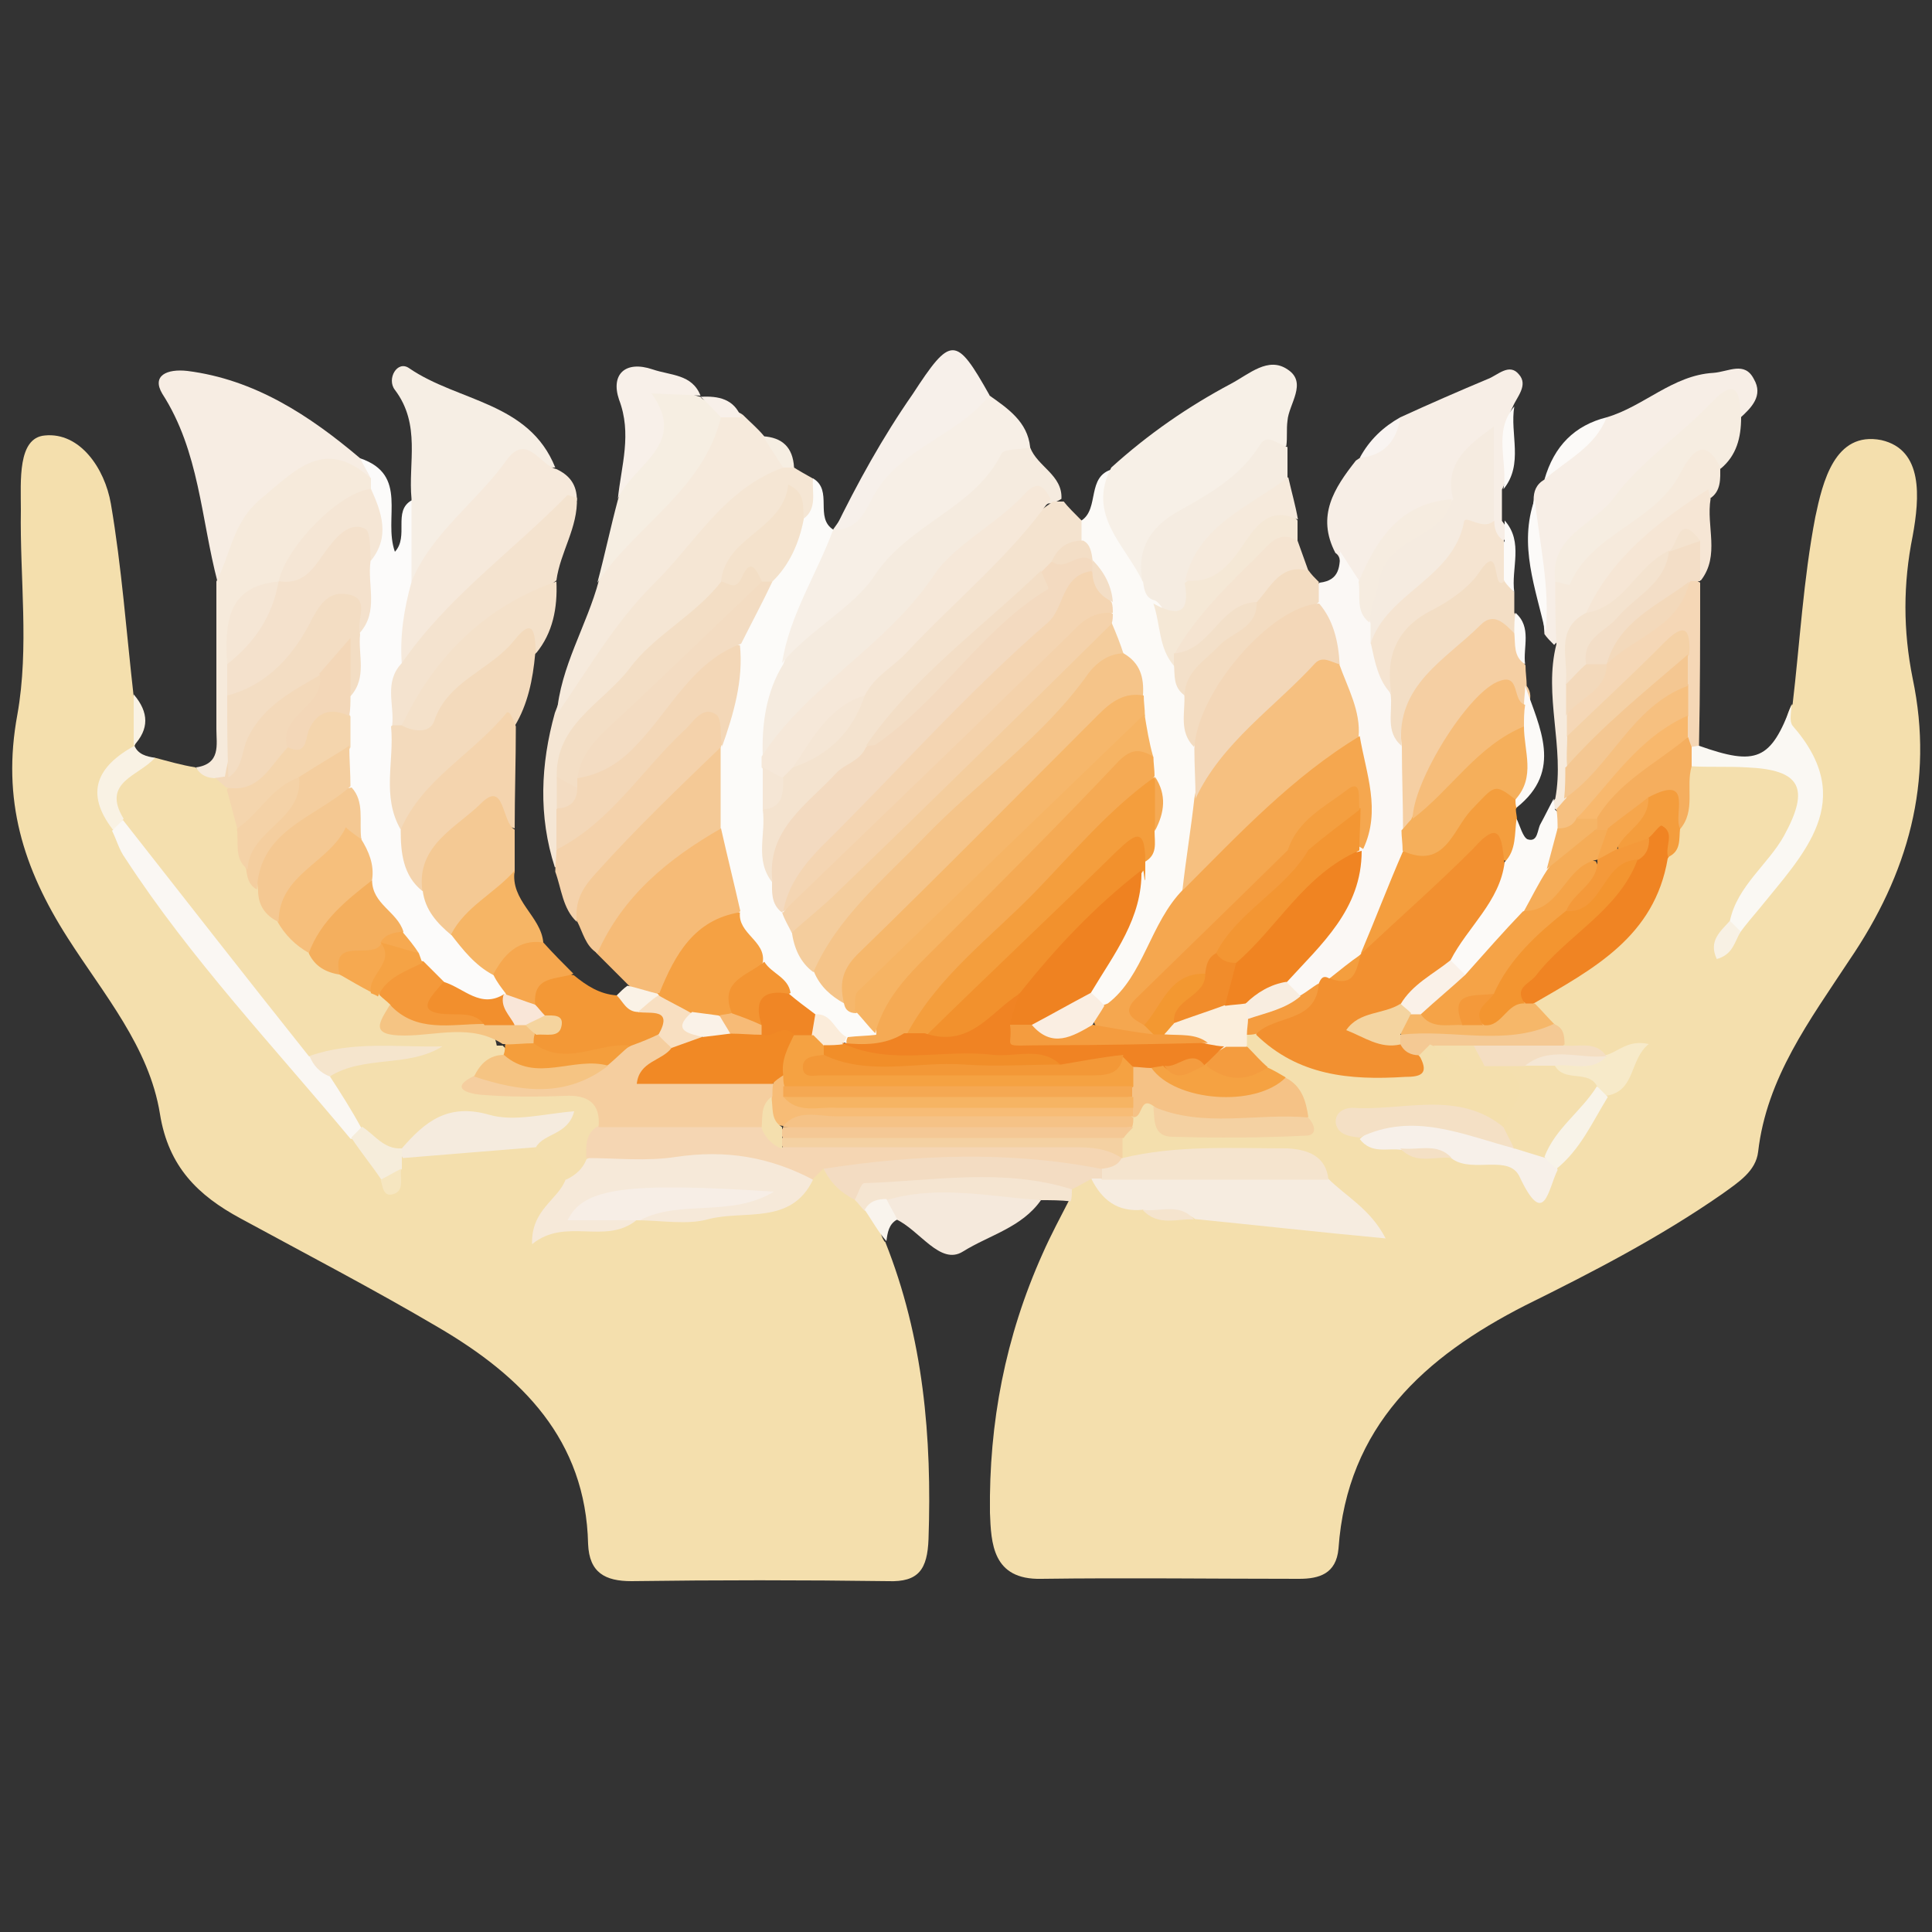<?xml version="1.0" encoding="UTF-8"?>
<svg id="Vrstva_1" data-name="Vrstva 1" xmlns="http://www.w3.org/2000/svg" version="1.1" viewBox="0 0 500 500">
  <rect x="0" y="0" width="500" height="500" fill="#333333" stroke="none"/>
  <defs>
    <style>
      .cls-1 {
        fill: #f5e6d4;
      }

      .cls-1, .cls-2, .cls-3, .cls-4, .cls-5, .cls-6, .cls-7, .cls-8, .cls-9, .cls-10, .cls-11, .cls-12, .cls-13, .cls-14, .cls-15, .cls-16, .cls-17, .cls-18, .cls-19, .cls-20, .cls-21, .cls-22, .cls-23, .cls-24, .cls-25, .cls-26, .cls-27, .cls-28, .cls-29, .cls-30, .cls-31, .cls-32, .cls-33, .cls-34, .cls-35, .cls-36, .cls-37, .cls-38, .cls-39, .cls-40, .cls-41, .cls-42, .cls-43, .cls-44, .cls-45, .cls-46, .cls-47, .cls-48, .cls-49, .cls-50, .cls-51, .cls-52, .cls-53, .cls-54, .cls-55, .cls-56, .cls-57, .cls-58, .cls-59, .cls-60, .cls-61, .cls-62, .cls-63, .cls-64, .cls-65, .cls-66, .cls-67, .cls-68, .cls-69, .cls-70, .cls-71, .cls-72, .cls-73, .cls-74, .cls-75, .cls-76, .cls-77, .cls-78, .cls-79, .cls-80, .cls-81, .cls-82, .cls-83, .cls-84, .cls-85, .cls-86, .cls-87, .cls-88, .cls-89, .cls-90, .cls-91, .cls-92, .cls-93, .cls-94, .cls-95, .cls-96, .cls-97, .cls-98, .cls-99, .cls-100, .cls-101, .cls-102, .cls-103, .cls-104, .cls-105, .cls-106, .cls-107, .cls-108, .cls-109, .cls-110, .cls-111, .cls-112, .cls-113, .cls-114, .cls-115, .cls-116, .cls-117, .cls-118, .cls-119, .cls-120, .cls-121, .cls-122, .cls-123, .cls-124, .cls-125, .cls-126, .cls-127, .cls-128, .cls-129, .cls-130, .cls-131, .cls-132, .cls-133, .cls-134, .cls-135, .cls-136, .cls-137, .cls-138, .cls-139, .cls-140, .cls-141, .cls-142, .cls-143, .cls-144, .cls-145, .cls-146, .cls-147, .cls-148, .cls-149 {
        stroke-width: 0px;
      }

      .cls-2 {
        fill: #f39836;
      }

      .cls-3 {
        fill: #f3dcc1;
      }

      .cls-4 {
        fill: #f08423;
      }

      .cls-5 {
        fill: #f4e3cf;
      }

      .cls-6 {
        fill: #f8f3e8;
      }

      .cls-7 {
        fill: #f4c994;
      }

      .cls-8 {
        fill: #f4af5e;
      }

      .cls-9 {
        fill: #f5c489;
      }

      .cls-10 {
        fill: #f5c483;
      }

      .cls-11 {
        fill: #f6bb77;
      }

      .cls-12 {
        fill: #faeee2;
      }

      .cls-13 {
        fill: #f08625;
      }

      .cls-14 {
        fill: #f6a64c;
      }

      .cls-15 {
        fill: #f39633;
      }

      .cls-16 {
        fill: #f4e1ca;
      }

      .cls-17 {
        fill: #fbecda;
      }

      .cls-18 {
        fill: #f6b464;
      }

      .cls-19 {
        fill: #f5ebe0;
      }

      .cls-20 {
        fill: #faf8f3;
      }

      .cls-21 {
        fill: #f7eee6;
      }

      .cls-22 {
        fill: #f49c3f;
      }

      .cls-23 {
        fill: #fcfaf7;
      }

      .cls-24 {
        fill: #f49f40;
      }

      .cls-25 {
        fill: #f4dec2;
      }

      .cls-26 {
        fill: #f6ece0;
      }

      .cls-27 {
        fill: #f7f0e7;
      }

      .cls-28 {
        fill: #f4e0c5;
      }

      .cls-29 {
        fill: #f7f0ea;
      }

      .cls-30 {
        fill: #f4cd9d;
      }

      .cls-31 {
        fill: #f5e4d1;
      }

      .cls-32 {
        fill: #f3e0c9;
      }

      .cls-33 {
        fill: #f6ede1;
      }

      .cls-34 {
        fill: #f6eddb;
      }

      .cls-35 {
        fill: #f5ebde;
      }

      .cls-36 {
        fill: #faf7f3;
      }

      .cls-37 {
        fill: #f8b86d;
      }

      .cls-38 {
        fill: #f5a852;
      }

      .cls-39 {
        fill: #f5e6d5;
      }

      .cls-40 {
        fill: #f5e7d4;
      }

      .cls-41 {
        fill: #f6bd7a;
      }

      .cls-42 {
        fill: #f6eadc;
      }

      .cls-43 {
        fill: #f5a143;
      }

      .cls-44 {
        fill: #ef8221;
      }

      .cls-45 {
        fill: #f5ac57;
      }

      .cls-46 {
        fill: #f3dec7;
      }

      .cls-47 {
        fill: #f49e3d;
      }

      .cls-48 {
        fill: #f8f0e9;
      }

      .cls-49 {
        fill: #f5a242;
      }

      .cls-50 {
        fill: #f5c286;
      }

      .cls-51 {
        fill: #f4d4a0;
      }

      .cls-52 {
        fill: #f6eee2;
      }

      .cls-53 {
        fill: #f5a345;
      }

      .cls-54 {
        fill: #f3dec6;
      }

      .cls-55 {
        fill: #f7bb77;
      }

      .cls-56 {
        fill: #f4d2ab;
      }

      .cls-57 {
        fill: #f9f4f1;
      }

      .cls-58 {
        fill: #f18c2b;
      }

      .cls-59 {
        fill: #f39530;
      }

      .cls-60 {
        fill: #f5ebdf;
      }

      .cls-61 {
        fill: #fbeedc;
      }

      .cls-62 {
        fill: #f6eee4;
      }

      .cls-63 {
        fill: #f6b565;
      }

      .cls-64 {
        fill: #f39831;
      }

      .cls-65 {
        fill: #f5af5b;
      }

      .cls-66 {
        fill: #f6b769;
      }

      .cls-67 {
        fill: #f39533;
      }

      .cls-68 {
        fill: #f3dcc2;
      }

      .cls-69 {
        fill: #f4e2cc;
      }

      .cls-70 {
        fill: #f4993a;
      }

      .cls-71 {
        fill: #fcfaf8;
      }

      .cls-72 {
        fill: #f9f4ed;
      }

      .cls-73 {
        fill: #f6c080;
      }

      .cls-74 {
        fill: #f5ce9f;
      }

      .cls-75 {
        fill: #f7eac9;
      }

      .cls-76 {
        fill: #f5ece1;
      }

      .cls-77 {
        fill: #f5e8d6;
      }

      .cls-78 {
        fill: #f7efe6;
      }

      .cls-79 {
        fill: #f4dfad;
      }

      .cls-80 {
        fill: #f5aa54;
      }

      .cls-81 {
        fill: #f5e9dc;
      }

      .cls-82 {
        fill: #f18e29;
      }

      .cls-83 {
        fill: #f29030;
      }

      .cls-84 {
        fill: #f6e8d9;
      }

      .cls-85 {
        fill: #f6b76b;
      }

      .cls-86 {
        fill: #f08323;
      }

      .cls-87 {
        fill: #f5ae5e;
      }

      .cls-88 {
        fill: #f9f2e4;
      }

      .cls-89 {
        fill: #f3d7b8;
      }

      .cls-90 {
        fill: #faf2e6;
      }

      .cls-91 {
        fill: #f7ede3;
      }

      .cls-92 {
        fill: #f8f1e4;
      }

      .cls-93 {
        fill: #f5a74f;
      }

      .cls-94 {
        fill: #f4e1cc;
      }

      .cls-95 {
        fill: #f6e6d5;
      }

      .cls-96 {
        fill: #f7f0e9;
      }

      .cls-97 {
        fill: #f18925;
      }

      .cls-98 {
        fill: #fbf8f5;
      }

      .cls-99 {
        fill: #faf1e8;
      }

      .cls-100 {
        fill: #f6e9db;
      }

      .cls-101 {
        fill: #f4c996;
      }

      .cls-102 {
        fill: #f5e5cd;
      }

      .cls-103 {
        fill: #f3d9ba;
      }

      .cls-104 {
        fill: #f5e5d1;
      }

      .cls-105 {
        fill: #f49e3c;
      }

      .cls-106 {
        fill: #f3dec5;
      }

      .cls-107 {
        fill: #f3d7b7;
      }

      .cls-108 {
        fill: #f8ede0;
      }

      .cls-109 {
        fill: #f39837;
      }

      .cls-110 {
        fill: #f4d1a6;
      }

      .cls-111 {
        fill: #f6a74e;
      }

      .cls-112 {
        fill: #f4c792;
      }

      .cls-113 {
        fill: #f49d3d;
      }

      .cls-114 {
        fill: #f4d1a2;
      }

      .cls-115 {
        fill: #f6a950;
      }

      .cls-116 {
        fill: #f4c895;
      }

      .cls-117 {
        fill: #f5d7b6;
      }

      .cls-118 {
        fill: #f6e6c0;
      }

      .cls-119 {
        fill: #f5d49e;
      }

      .cls-120 {
        fill: #f7bc76;
      }

      .cls-121 {
        fill: #f4d2a7;
      }

      .cls-122 {
        fill: #f5d6b3;
      }

      .cls-123 {
        fill: #f5e4ce;
      }

      .cls-124 {
        fill: #f3ddc3;
      }

      .cls-125 {
        fill: #f9e6d8;
      }

      .cls-126 {
        fill: #fcfbfa;
      }

      .cls-127 {
        fill: #f4dfae;
      }

      .cls-128 {
        fill: #f6eadb;
      }

      .cls-129 {
        fill: #f6e9d9;
      }

      .cls-130 {
        fill: #fcfbf9;
      }

      .cls-131 {
        fill: #f4c892;
      }

      .cls-132 {
        fill: #f6b463;
      }

      .cls-133 {
        fill: #f5cfa3;
      }

      .cls-134 {
        fill: #f4ce9f;
      }

      .cls-135 {
        fill: #f5b466;
      }

      .cls-136 {
        fill: #f4d4ae;
      }

      .cls-137 {
        fill: #f4d5b2;
      }

      .cls-138 {
        fill: #f3dabc;
      }

      .cls-139 {
        fill: #faf2e8;
      }

      .cls-140 {
        fill: #f4d5ad;
      }

      .cls-141 {
        fill: #f08422;
      }

      .cls-142 {
        fill: #f3d9bb;
      }

      .cls-143 {
        fill: #f8dfc1;
      }

      .cls-144 {
        fill: #f49e3e;
      }

      .cls-145 {
        fill: #f2912d;
      }

      .cls-146 {
        fill: #f6bf7c;
      }

      .cls-147 {
        fill: #f28f2d;
      }

      .cls-148 {
        fill: #f3dac0;
      }

      .cls-149 {
        fill: #f5a347;
      }
    </style>
  </defs>
  <path class="cls-79" d="M463.9,182.5c1.9-16.1,2.8-32.6,5.9-48.7,1.9-9,5-22.3,17.1-19.9,10.9,2.5,9.9,14.9,8.1,24.8-2.5,12.4-2.5,24.5,0,36.9,5.6,26.7-1.2,50.6-16.4,72.9-10.2,15.5-21.4,30.4-23.6,49.6-.6,5-5,7.8-9.3,10.9-16.1,11.2-33.5,20.2-50.9,28.8-26.1,13.3-46.2,31.3-48.4,63-.6,6.5-5,7.8-10.2,7.8-22.3,0-44.4-.3-66.7,0-12.7.3-13-9.3-13.3-17.1-.3-23.3,4-45.6,13.6-67,2.2-5,4.7-9.6,7.1-14.3-.6-.6-.9-1.2-.9-2.2s0-1.2.3-1.2c1.6-2.2,3.7-3.4,6.2-2.8,4.7,2.5,8.7,6.2,14.3,6.8,4,1.2,8.4.9,12.7,1.2,13.6,1.2,27.6,3.1,41.3,4-2.8-3.4-7.1-5.6-9.6-9.6-3.4-5.9-9.3-6.2-15.2-6.2-11.5-.3-23,1.2-34.4.6-1.9-.9-2.8-2.5-3.1-4.7,0-1.9.6-3.7,1.6-5.6.6-1.2,1.2-2.2,1.9-3.4,2.5-3.7,5.3-5.9,9-.9,10.9,8.1,22.3,5.3,33.5,1.9.3-2.8-1.2-5-3.1-7.1-1.6-1.6-3.4-2.8-5.3-4.3-2.5-1.9-5-3.7-5.3-6.8,0-1.2.6-2.2,1.6-3.1,1.2-.3,2.5-.3,3.7-.3,12.7,5.6,24.8,13.3,39.4,5.6.9-1.6,2.5-2.5,4.3-2.8,5,.6,9,5.3,14.6,4,1.9,0,3.4,0,5.3.6,9,5.6,8.7,7.4-.9,19.2-11.5-4-23.3-4.3-35.4-2.8-.3,0-.6.6-.6.9s.3.6.6,1.2c2.8,1.6,6.2,1.9,9,2.5,4,1.2,8.1,1.2,12.1,1.9,7.4,1.9,15.8.3,22,7.1,1.2,1.2,2.8-1.6,3.7-2.8,4.7-6.2,8.4-13,13.6-18.9,1.9-2.5,5.3-4.7,5.3-8.4s-2.5,0-3.7-.3c-3.7-.3-7.1-.9-10.5-2.5-2.2-1.2-3.7-3.1-5.6-4.7-2.2-2.2-4.3-4.7-4-8.1.9-3.7,4-6.2,7.1-7.4,13.6-5.9,21.4-16.8,25.7-30.4,1.9-2.5,2.8-5.3,3.7-8.4,1.9-5,.3-10.9,4.3-15.2,6.5-1.2,13-1.2,19.5-.6,10.2.9,14,6.8,9.9,16.4-3.7,8.7-10.5,15.2-15.5,23-.3.9-.9,2.2-1.9,3.1.9,0,.6-.9,1.2-1.2,2.5-5.3,6.2-9.6,9.9-14,8.1-9.6,12.7-18.9,3.7-30.4-1.6-2.5-1.2-7.1.9-10.9Z"/>
  <path class="cls-79" d="M229.1,321.4c9.9,24.8,12.1,50.6,11.2,76.9-.3,7.8-2.5,11.2-10.5,10.9-22-.3-44.4-.3-66.4,0-6.8,0-10.9-2.2-11.2-9.6-.6-27-17.1-43.4-38.8-56.1-16.8-9.9-34.1-18.9-51.2-28.2-10.9-5.9-18.6-13.3-20.8-27-2.8-17.4-14.6-31-23.9-45.6C6,224.7.4,207,4.5,184.9c3.1-17.4.6-35.4.9-53,0-7.4-.9-18.6,6.2-19.2,9-.9,15.5,8.4,17.1,17.7,2.8,16.4,4,33.2,5.9,49.9,1.9,4.3,1.9,9,0,13.3h0c-3.1,6.8-8.7,13-2.8,21.1,17.1,28.5,40.6,52.1,61.1,77.9,2.2,3.4,4.3,6.8,6.5,10.2,2.8.9,2.8-1.9,4-2.8.9-.9,1.9-1.6,3.1-1.9,10.2-1.9,20.5-5,31-3.1,5,1.6,8.4,4.7,10.5,9.3,1.2,5-2.5,7.8-5.3,12.7,7.8-1.9,14.6-.3,21.7-2.5,1.2-.3,2.5-.6,3.7-.9,13.3-1.9,27.9,1.6,39.4-8.7,1.2-1.2,2.8-2.5,4.7-2.8,4.7.3,7.1,4,10.2,6.8,1.2,1.2,2.5,2.5,3.4,3.7,2.2,1.9,1.2,5.9,3.1,8.7Z"/>
  <path class="cls-127" d="M40.1,196.1c3.4.9,6.8,1.9,10.5,2.5,1.9,1.9,4.3.9,6.5,1.9,1.6.9,2.8,2.2,3.7,3.7,1.9,3.1,3.1,6.5,3.4,9.9.3,3.4.3,6.5,1.6,9.9.6,1.9,1.6,4,2.5,5.9,1.2,2.8,3.1,5.3,5.3,7.8,2.5,2.8,5.3,5.3,8.1,8.1,2.2,1.9,4.3,3.4,6.5,4.7,2.8,1.9,5.9,3.1,9,4.7.9.6,1.9,1.2,2.8,1.9,1.2,1.2,2.2,2.8,2.5,4.3,5,6.5,12.4,2.5,18.3,3.4,6.5,1.2,6.8.9,8.1,7.4-4.7,2.5-9.6,2.2-14.3,2.5-10.5-.3-21.4-.3-32,.9-5.9-.9-9-5.3-12.4-9.3-14-17.4-28.2-34.4-40.3-53.4-5.6-11.2,1.6-14.6,10.2-16.8Z"/>
  <path class="cls-126" d="M93.2,118.6c12.7,4.3,5.9,15.5,9,24.2,3.7-4-.6-10.5,4.3-13.3,5.6,5.9,3.1,13.3,3.4,20.2-.9,7.4-2.8,14.6-3.4,22-1.9,5.6-1.9,11.2-1.6,16.8.3,8.1-.9,16.4.9,24.5,1.2,5.6,1.9,11.2,4.7,16.1,1.9,4.3,4.7,7.8,8.1,11.2,3.4,3.7,7.4,7.4,10.9,11.2,1.2,2.2,2.5,4,1.6,6.8-5.9,6.2-10.9,1.9-16.1-.9-2.2-1.9-4.3-4-5.9-6.2-.6-.9-1.2-1.9-1.9-2.8-1.6-2.5-3.4-4.3-5.3-6.5-4-3.7-7.4-8.1-8.4-13.6-.6-3.7-1.6-7.1-2.5-10.9-.6-4.3-.9-9-2.2-13.3-.9-3.4-.9-6.5-1.2-9.9,0-2.8,0-5.3.3-8.1,0-2.2.6-4,.9-5.9,1.9-5,1.2-10.5,2.5-15.5,1.9-5.6,1.2-11.5,2.5-17.1,1.9-5.9,2.5-11.8.3-17.7-.3-1.2-.6-2.2-.9-3.4-.6-3.1-1.6-5.6,0-7.8Z"/>
  <path class="cls-130" d="M210.4,123.8c5.3,3.1.3,10.2,5.3,13.3,1.6,13.3-7.8,23.3-10.9,35.1-2.2,7.4-5,14.9-4,23v14c0,5.6-.6,11.5.9,17.1.9,2.8,1.6,5.9,2.5,8.7.9,2.2,1.9,4.3,2.8,6.5,1.6,3.1,3.1,6.2,5.3,9s4.7,5.3,7.1,7.4c1.6.9,2.8,2.2,4.3,3.1,2.2,2.2,5,4,2.5,7.8-2.2,1.6-4.7,1.9-7.1,1.2-3.7-.9-6.2-3.7-9.3-5.6-2.5-1.6-5-3.4-6.8-5.6-2.8-3.1-6.2-5.6-8.4-9.3-2.2-4.3-5-8.7-6.2-13.6-1.9-7.1-4-14-5-21.4-.3-6.2-.6-12.4.3-18.3.3-1.2.6-2.5.9-4,2.2-8.1,3.4-16.4,4.7-24.8,1.6-6.2,4.7-11.8,8.4-17.4,3.4-5,6.2-10.5,8.4-16.1,1.2-3.4,1.6-7.4,4.3-9.9Z"/>
  <path class="cls-60" d="M197.4,195.8c-.3-8.4.9-16.8,5.3-23.9,6.2-17.1,22.3-25.1,33.5-37.8,5-5.6,12.7-9.3,18-15.5,3.4-3.7,7.1-6.8,12.4-2.8,1.9,5,8.4,7.1,8.1,13.3-.9.6-2.2,1.2-3.4,1.2-12.1,6.2-22.6,15.2-30.7,25.7-11.8,15.5-28.5,25.4-40.9,40-.3.6-1.6.3-2.2-.3Z"/>
  <path class="cls-91" d="M93.2,118.6c.9,1.9,1.9,3.4,2.8,5.3-19.9-3.1-30.1,7.4-35.7,24.8-.6,1.9-2.2,2.5-4,1.9-4.3-16.4-4.7-33.8-14.3-48.7-2.8-4.7,1.2-6.5,6.5-5.9,17.4,2.2,31.6,11.5,44.7,22.6Z"/>
  <path class="cls-23" d="M279.9,134.7c4.7-3.1,1.2-11.5,8.1-13.3,1.2,10.2,5.3,19.2,9.9,28.2.9,2.2,1.9,4.3,3.1,6.5,2.5,5,3.4,10.5,5.3,15.8.9,3.1,1.9,5.9,2.8,9,1.2,4.3,1.6,9,2.8,13.3.9,4,.9,8.1,1.2,12.4.3,7.8-1.9,15.2-3.7,22.6-7.8,10.5-9.9,25.4-23.3,32-2.2-.3-3.7-1.2-4.3-3.4,1.9-11.2,10.5-19.9,11.5-31.3.3-1.2.6-2.5.9-3.4.9-2.8,1.9-5.6,2.8-8.1,1.2-3.7,1.9-7.4.6-11.2-.3-.9-.6-2.2-.9-3.1-.3-1.6-.6-3.4-.9-5-.6-3.4-1.9-6.5-2.2-9.9-.3-1.6-.3-3.4-.3-5,0-4-1.6-7.1-3.7-10.5-1.6-2.5-2.5-5-3.4-7.8-.3-.9-.6-2.2-.6-3.4-.3-1.2-.3-2.2-.6-3.4-.3-2.8-1.2-5.3-2.5-7.8-.6-.9-.9-1.9-1.6-2.8-.9-1.9-1.9-4-2.5-6.2-.3-1.9,0-3.4,1.6-4.3Z"/>
  <path class="cls-27" d="M295.7,150.5c-4.3-9.3-14.6-17.1-8.1-29.5,9.6-8.7,19.9-15.8,31-21.7,4.7-2.5,9.6-7.1,14.6-3.7,5.3,3.4.3,9,0,13.3-.3,2.2,0,4.3-.3,6.5-9.9,6.5-17.7,15.5-28.2,20.8-5.3,3.1-4.7,10.2-9,14.3Z"/>
  <path class="cls-78" d="M266.6,115.8c-2.5.6-6.8.3-7.4,1.6-7.1,14.3-23.9,18-32.9,31.6-5.3,8.1-16.8,14-23.9,22.6,1.9-12.4,9-23,13.3-34.7h0c8.7-12.4,18.9-23.6,31.3-32.3,2.8-1.9,4.7-5.6,8.7-2.5,5.3,3.7,10.2,7.1,10.9,13.6Z"/>
  <path class="cls-21" d="M362.4,108c7.4-3.4,15.2-6.8,22.6-9.9,2.5-.9,5.6-4.3,8.1-1.2,2.5,2.8-.6,5.9-1.6,8.4-3.7,6.8.9,14.6-2.8,21.4v8.1c1.6,1.9,1.6,3.7,0,5.9-3.4.3-4.7-2.5-5.6-5-.9-6.5-.9-12.7.6-19.2-4,3.7-5,8.7-7.4,13-9.9,5.6-17.4,13.6-25.1,22-6.8.3-2.5-6.5-5.6-8.4-5-9.6-.3-16.8,5.3-23.9,5.3-3.4,9-6.8,11.5-11.2Z"/>
  <path class="cls-1" d="M210.4,123.8c-.3,3.7,1.2,7.8-2.5,10.5-1.2-.3-1.2-4-2.8-2.2-5.3,6.5-13,11.2-16.8,19.2-4.3,9-12.4,14.9-19.9,20.5-8.4,6.2-11.5,16.4-20.2,22-1.9,1.2-.9,5-.9,7.4v7.8c0,3.4,0,6.8-.6,10.2-.3,2.2-1.2,4-3.1,5.3-4.3-13.3-3.7-26.7,0-40,9.3-25.4,28.5-43.4,47.5-61.4,2.8-2.8,6.2-5,10.5-4.3,1.2.3,2.5.9,3.4,1.9,1.9,1.2,3.7,2.2,5.3,3.1Z"/>
  <path class="cls-98" d="M346.6,142.4c1.9,2.8,3.4,5.3,5.3,8.1,3.4,2.5,3.4,6.8,4.7,10.2.6,1.9.9,3.7,1.2,5.6.9,5,2.8,9.6,4.3,14.6,1.2,4.3,1.6,9,2.8,13.6,1.2,6.2.9,12.4.9,18.6s0,4-.3,5.9c-1.6,9.6-5,18.3-10.2,26.4-.6.9-1.6,1.9-2.5,2.8-2.2,2.2-4.3,4-7.1,5.6-1.6.9-3.1,1.9-4.3,2.8-2.2,1.2-4.3,2.2-6.8,1.6-1.9-.9-2.8-2.5-2.8-4.7,5.6-11.8,17.7-20.5,18-34.7,2.8-9.3,0-18-1.2-27-.3-6.5-2.8-12.7-4.7-18.9-.9-5.9-3.1-11.2-4.3-16.8-.3-2.2.3-4,1.9-5.3,5.3-.6,5.3-4.3,5.3-8.4Z"/>
  <path class="cls-21" d="M415.8,108c9.6-2.8,17.1-10.9,27.6-11.5,4-.3,8.1-3.1,10.5,1.6,2.5,4.3-.6,7.4-3.7,10.2-1.2-.3-2.8-1.2-3.7-.6-16.1,10.2-28.2,24.8-40.3,39.1-1.2,1.6-.3,4.3-.6,6.5-.3,4.7.6,9.9-3.4,13.6-.9-.9-1.9-1.9-2.5-2.8-.6-11.5-4.3-23-2.8-34.7,0-2.2.6-4,2.8-5.3,4.3-6.8,10.5-11.5,16.1-16.1Z"/>
  <path class="cls-5" d="M279.9,134.7v5.3c-1.6,3.1-4.7,4.7-6.8,7.1-1.2,1.2-2.5,2.5-3.7,3.7-13.6,15.8-32,27-43.4,45-10.5,9.3-20.5,19.2-26.1,32.6-4.7-5.9-1.6-12.4-2.5-18.9,3.1-2.2,2.2-5.9,3.7-9,.9-1.6,2.2-2.8,3.7-3.7,7.8-4,13.6-9.9,17.4-18,16.8-16.4,31-35.4,50.3-49h2.8c.9,1.2,2.8,3.1,4.7,5Z"/>
  <path class="cls-62" d="M106.5,150.5v-21.4c-.9-9.3,2.5-19.2-4.3-28.2-2.2-2.8.6-7.8,3.7-5.6,12.7,8.7,31,8.7,37.8,25.7-15.5-.9-19.9,13.3-28.8,21.1-2.5,2.8-2.2,9-8.4,8.4Z"/>
  <path class="cls-42" d="M202.7,121c-15.5,5.6-23,19.9-33.8,30.4-9.9,9.9-16.8,22-24.8,33.5.9-12.4,7.8-23,10.9-34.7,6.8-17.4,22.6-27.9,32-43.7,1.9-.6,3.7-.3,5.3.9,1.9,1.9,3.7,3.4,5.3,5.3,1.9,3.1,6.8,3.4,5.3,8.4Z"/>
  <path class="cls-100" d="M106.5,150.5c5.3-12.7,16.8-20.5,24.5-31.3,5.3-7.4,8.7,1.2,13,2.2,3.4,1.6,5.3,4,5.3,8.1-14.9,14.6-27.6,31-45.3,42.5-.6-7.4.6-14.6,2.5-21.4Z"/>
  <path class="cls-11" d="M186.6,214.4c1.6,7.1,3.4,14.3,5,21.4-8.1,6.2-14,14.3-20.8,21.4-3.4,1.6-5.9,0-8.4-2.5l-8.1-8.1c-2.2-3.4-1.6-7.1.9-9.6,7.4-8.1,15.2-15.8,23.9-22.3,2.5-1.9,5-2.5,7.4-.3Z"/>
  <path class="cls-128" d="M56,150.5c3.7-7.1,4.3-15.5,11.5-21.4,9-7.4,16.4-16.1,28.5-5.3v2.8c-8.1,6.8-15.5,14.3-21.7,23-.6.9-1.6,1.9-2.5,2.8-8.1,4.7-11.2,11.8-9.6,20.8,0,2.8,0,5.3.3,8.1-.3,6.5.9,13.3-2.5,19.2-.9,1.2-2.5,1.6-4,.9-2.2,0-4-.6-5.3-2.8,6.5-.9,5.3-5.9,5.3-9.9,0-12.7,0-25.4,0-38.2Z"/>
  <path class="cls-138" d="M103.7,214.7c-5-8.7-1.6-17.7-2.5-26.7.9-.9,1.9-1.6,3.1-1.9,9.9-6.2,17.1-15.8,26.7-22,2.5-1.6,5-4.7,7.8-1.9,1.9,1.9,1.2,5-.3,7.1-.6,6.5-1.9,13-5.3,18.6-11.8,6.5-17.7,19.9-29.5,26.7Z"/>
  <path class="cls-101" d="M186.6,214.4c-13.6,7.8-25.4,17.4-32,32.3-3.1-1.9-3.7-5.3-5.3-8.4-2.2-3.1-2.8-7.8-.6-9.9,11.8-12.7,20.5-28.8,37.8-35.4v21.4Z"/>
  <path class="cls-5" d="M104,187.7h-2.5c.6-5.3-2.2-11.2,2.5-16.1,11.8-17.1,28.5-28.8,42.8-43.4.3-.3,1.6.6,2.5.6.3,7.8-4.3,14-5.3,21.4-14.6,11.5-28.8,23-40,37.5Z"/>
  <path class="cls-133" d="M363.1,214.7c0-7.1-.3-14.3-.3-21.4-1.9-14.6,6.8-29.5,20.2-34.4,4.7-1.9,7.8-.6,9.6,4,1.9,2.8,0,6.5,2.2,9.3,0,1.9.3,3.4.3,5.3,1.2,1.6,1.2,3.4.3,5.3-13,0-23.9,11.2-27.9,29.2-.9,1.6-2.2,3.1-4.3,2.8Z"/>
  <path class="cls-56" d="M186.6,193.3c-10.9,10.5-22,21.1-32.3,32.6-3.7,4-5.6,7.4-5,12.7-3.7-3.4-4-8.7-5.6-13,0-1.9.3-3.7.3-5.6,8.7-12.4,20.8-21.7,30.7-33.2,2.8-3.1,6.8-7.4,11.5-4.3,3.4,2.2,2.2,7.1.3,10.9h0Z"/>
  <path class="cls-33" d="M402.5,150.5c-1.6-11.8,9.9-14.6,15.2-21.7,6.8-9.3,17.1-16.1,25.1-24.5,6.8-7.1,7.4-2.5,7.8,3.7,0,5.3-1.2,9.9-5.3,13.3-4.7-.9-7.8,1.6-9.9,5-5.9,11.2-19.5,14.3-25.7,25.4-1.9,3.4-5,1.9-7.1-1.2Z"/>
  <path class="cls-76" d="M295.7,150.5c-1.6-7.8,1.6-13.6,8.4-17.7,8.4-4.7,16.8-9.3,22-17.7,1.9-3.1,4.7,0,7.1.6v8.1c-1.6,3.4-2.8,7.1-7.1,8.7-8.1,3.4-13,10.2-15.8,18.3-.9,3.7,0,8.4-4,9.9-4.3,1.9-4.7-4-7.4-5.3-2.5-.6-2.8-2.8-3.1-5Z"/>
  <path class="cls-136" d="M103.7,214.7c5.6-13,18.6-19.5,27.3-30.1.9-1.2,1.9,1.9,2.5,3.4,0,8.7-.3,17.7-.3,26.4-6.2-2.5-11.2-.9-15.5,4.7-2.8,3.7-4.7,8.4-8.4,11.5-5-4-5.6-9.9-5.6-15.8Z"/>
  <path class="cls-29" d="M256,102.4c-8.4,10.5-23,13.6-29.8,25.7-2.2,4-4,9-10.2,9,5.9-12.1,12.4-23.9,20.2-35.1,9.9-15.2,11.2-15.2,19.9.3Z"/>
  <path class="cls-42" d="M402.5,150.5c1.2.3,3.4.9,3.7.9,5.6-13.6,22.3-16.1,28.8-29.2,2.2-4,5.9-10.2,10.2-1.2,0,2.8.3,6.2-2.8,8.1-11.8,8.7-22.3,18-30.7,30.4-4,5.3-3.4,11.5-3.4,17.7v21.1c0,2.8-.3,5.3-.9,7.8-.9,1.9-2.2,3.4-4.3,3.7-1.6-.9-1.6-1.9-.6-3.1,2.5-13.3-3.1-26.7.3-40-.3-5.3-.3-10.9-.3-16.1Z"/>
  <path class="cls-7" d="M109.3,230.5c-1.6-11.8,9-16.4,15.2-22.6s5.3,5,8.7,6.8v10.9c-2.8,8.1-8.4,13.3-16.4,16.4-3.7-3.1-6.8-6.5-7.4-11.5Z"/>
  <path class="cls-52" d="M186.6,108c-4.7,18.9-22,27.9-32,42.8,1.9-7.1,3.4-14.3,5.3-21.4,2.5-8.1,6.5-15.8,7.4-24.8,1.2-10.5,9-2.8,14-1.9h0c1.2,2.2,7.1,0,5.3,5.3Z"/>
  <path class="cls-106" d="M391.9,163.9c-2.5-2.5-5.3-5.6-8.7-2.2-9,9-22,15.5-20.5,31.3-4.3-3.7-2.2-8.7-2.8-13.3-4.7-10.9-1.2-18.3,8.4-24.5,4.7-3.1,9-7.1,13.3-10.9,5-4.7,6.5-.6,7.8,3.7.6,1.9,1.2,3.7,2.5,5.3v5.3c1.6,1.9,1.6,3.7,0,5.3Z"/>
  <path class="cls-20" d="M447.7,238.3c1.9-9,9.9-14.6,14-22,6.8-12.4,4.3-17.1-9.6-17.7-5-.3-9.6,0-14.6-.3-1.9-1.2-1.9-3.1-1.2-5,.9-.9,2.2-.9,3.4-.3,14.9,5.3,18.6,3.7,23.9-10.5,0,1.9-.6,4,.3,5.3,17.1,19.5,2.8,33.2-8.7,47.5-1.6,1.9-3.4,4-5,6.2-2.2.3-3.4-.3-2.5-3.1Z"/>
  <path class="cls-16" d="M104,187.7c8.4-17.7,21.4-30.7,40-37.2.3,6.8-.9,13.3-5.3,18.6-.3-3.7,0-10.5-5.6-3.4-6.2,7.8-17.4,10.5-20.8,21.1-1.2,3.1-5.6,2.5-8.4.9Z"/>
  <path class="cls-144" d="M352.2,246.7c3.7-8.7,7.1-17.7,10.9-26.4,7.1-3.1,12.1-8.7,17.1-14,3.4-3.7,8.7-11.2,13.3-.3-.3,1.2-.6,2.5-1.2,3.4,0,.9.3,1.9.3,2.8,0,3.7,2.2,7.8-1.6,10.9-4.3-1.2-8.1-1.6-11.5,2.8-5.3,7.4-14.9,10.5-19.5,18.9-1.2,2.5-4.3,4-7.8,1.9Z"/>
  <path class="cls-2" d="M148.4,252.3c3.4,2.8,6.8,5,11.2,5.3,2.8,1.2,5.6,1.2,8.4,2.5,5.6,1.6,7.4,4.3,3.1,9.3-2.5,2.2-5.6,3.1-8.7,4-8.4,1.2-16.8,5.3-25.1-.9-.3-.9-.6-2.2-.3-3.4.3-1.9,2.5-3.1,1.2-5.3-.9-1.2-1.6-2.5-1.9-4,.6-8.4,5.6-9.6,12.1-7.4Z"/>
  <path class="cls-81" d="M269.4,310.6c-5,7.1-13.3,9-20.2,13.3-5.9,3.7-11.2-5.6-17.4-8.4-2.8-1.6-4.3-3.4-2.2-6.5,13.3-5.9,26.7-5.3,39.7,1.6Z"/>
  <path class="cls-71" d="M389.4,223.1c3.1-3.1,2.5-7.4,3.1-11.2.9,1.9,1.6,4.7,2.8,5.3,2.8.9,2.5-2.5,3.4-4,1.2-2.2,2.2-4.3,3.4-6.5,0,.9.3,1.9.3,2.8,1.6,1.2,2.2,3.1,2.5,5,0,4-1.2,7.4-2.5,11.2-1.6,4-3.7,8.1-6.2,11.8-5,6.5-8.7,14.6-18,15.8-2.2-.6-3.4-1.9-4-3.7,1.9-10.9,8.7-18.6,15.2-26.4Z"/>
  <path class="cls-48" d="M181.3,102.4c-3.7-.3-7.8-.3-12.7-.6,9.6,13.3-4.7,18.3-8.7,27.3.9-8.7,3.7-16.8.3-25.7-2.2-6.5,1.6-10.2,8.7-7.8,4.7,1.6,10.2,1.2,12.4,6.8Z"/>
  <path class="cls-117" d="M439.7,193c-.6,0-1.6.3-2.2.3-1.2-.6-1.9-1.6-2.5-2.8-.6-1.9-.9-3.7-.9-5.6v-7.4c0-2.2,0-4.3-.3-6.5-7.4.3-9.3,7.8-14.3,11.2-4.3,3.1-6.8,9.6-14,8.4v-5.3c1.2-5.3,5-9,8.1-13,.6-.9,1.2-1.9,2.2-2.8,5.9-6.8,14.3-10.5,19.5-18,.9-.9,1.9-1.2,3.1-1.6.6.3,1.2.6,1.6.9,0,14,0,27.9-.3,42.2Z"/>
  <path class="cls-3" d="M341.3,150.5v5.3c-12.7,10.9-26.1,21.1-32.3,37.5-4-4-2.2-9-2.5-13.6-2.8-6.5,1.9-10.2,5.9-14,3.4-3.7,8.7-5.9,10.5-11.2,4.7-4,6.5-14.3,15.8-6.8.6.9,1.6,1.9,2.5,2.8Z"/>
  <path class="cls-63" d="M116.8,241.7c3.7-7.1,11.2-10.5,16.4-16.4-1.2,7.8,6.8,11.8,7.4,18.6-3.7,3.7-8.1,6.8-13,8.4-4.7-2.5-7.8-6.5-10.9-10.5Z"/>
  <path class="cls-95" d="M410.5,158.6c6.5-14.3,18.6-23.6,31.6-32,.3.9.3,1.9.6,2.5-1.2,7.1,2.5,14.6-2.5,21.1h-.3c-1.9-1.9-2.5-4.3-3.1-7.1-.9-1.6-1.9-.9-3.1,0-.6.9-1.6,1.6-2.2,2.2-7.1,4.7-9.6,16.8-21.1,13.3Z"/>
  <path class="cls-31" d="M338.6,147.7c-7.1-1.9-9.6,4-13.3,8.1-7.4,4-10.9,14.9-21.7,13.6,4-14.3,14-24.2,25.7-32.3,2.8-1.9,5,.3,6.5,2.8.9,2.5,1.9,5.3,2.8,7.8Z"/>
  <path class="cls-77" d="M335.8,140c-4-2.5-6.5-.3-9,2.5-8.4,8.4-17.1,16.4-23,27,.6.6.9,1.2.6,1.9-.3.6-.3.9-.6.9-4-4.7-3.4-10.5-5.3-16.1,6.2,3.4,9.6,2.8,8.1-5.3,5.6-4.3,10.5-9,15.2-14.3,3.7-4,8.4-8.4,14-1.9v5.3Z"/>
  <path class="cls-104" d="M269.4,310.6c-13.3-.9-26.7-4-40,0-1.2,1.9-3.1,2.8-5.6,2.8-.9-.9-1.6-1.9-2.5-2.8-2.5-4.7.3-7.4,4-7.8,16.1-1.9,32.6-2.5,48.7.3,2.5.3,3.7,2.2,3.4,5,0,.9,0,1.9-.3,2.8-2.5-.3-5.3-.3-7.8-.3Z"/>
  <path class="cls-42" d="M335.8,134.4c-6.8-3.1-10.2.9-13.6,5.9-3.7,5.6-7.8,10.9-15.5,9.9,3.4-14.3,16.4-18.9,26.7-26.7.9,4,1.9,7.4,2.5,10.9Z"/>
  <path class="cls-111" d="M127.6,252.3c2.8-5.3,6.5-9.3,13-8.4,2.5,2.8,5.3,5.6,7.8,8.1-4,1.6-10.5.3-9.9,7.8-2.5,1.2-4.7.3-6.8-1.2-.3-.6-.6-.9-.9-1.6-.9-1.2-2.2-2.8-3.1-4.7Z"/>
  <path class="cls-88" d="M40.1,196.1c-4,4.7-14,6.2-8.1,15.8-.9.9-1.2,2.8-2.8,2.8-7.4-9.6-4-16.4,5.6-21.7.9,2.2,3.1,2.8,5.3,3.1Z"/>
  <path class="cls-71" d="M392.5,209.1c-.3-.6-.3-1.6-.3-2.2,2.5-6.2-2.8-12.4-.6-18.6.3-2.2,1.2-4,2.8-5.6,0-1.9.3-3.4.3-5.3,3.7,10.9,9.9,22-2.2,31.6Z"/>
  <path class="cls-71" d="M397.2,129.1c1.2,11.5,4,23,2.8,34.7-2.5-11.5-7.1-22.6-2.8-34.7Z"/>
  <path class="cls-71" d="M415.8,108c-3.1,7.8-10.2,10.9-16.1,16.1,2.5-8.7,7.8-14,16.1-16.1Z"/>
  <path class="cls-71" d="M389.1,126.6c1.2-7.1-2.8-14.9,2.8-21.4-1.2,7.1,2.5,14.9-2.8,21.4Z"/>
  <path class="cls-90" d="M165.2,261.9c-3.1,0-4-2.8-5.6-4.3.9-.9,1.9-1.9,2.8-2.5,2.8.6,5.6,1.6,8.4,2.2,0,.6.3,1.2.3,1.9-.6,2.5-3.7,1.9-5.9,2.8Z"/>
  <path class="cls-72" d="M223.8,313.1c1.2-2.2,3.1-2.8,5.6-2.8.9,1.9,1.9,3.4,2.8,5.3-2.2,1.2-2.5,3.4-2.8,5.6-2.2-2.5-3.7-5.3-5.6-8.1Z"/>
  <path class="cls-57" d="M362.4,108c-.9,6.2-4.3,9.9-10.5,10.5,2.5-4.7,6.2-8.1,10.5-10.5Z"/>
  <path class="cls-71" d="M391.9,153.3c-.9-.9-1.9-1.9-2.5-2.8-1.9-3.4-2.2-7.1,0-10.5v-5.3c5,5.6,1.6,12.4,2.5,18.6Z"/>
  <path class="cls-88" d="M34.6,193v-13.3c4,4.7,4,9,0,13.3Z"/>
  <path class="cls-71" d="M391.9,163.9c0-1.9,0-3.7.3-5.3,4.3,3.7,1.9,9,2.5,13.3-3.1-1.9-2.5-5.3-2.8-8.1Z"/>
  <path class="cls-52" d="M202.7,121c-1.9-2.8-3.4-5.3-5.3-8.1,5,.3,7.8,2.8,8.1,8.1h-2.8Z"/>
  <path class="cls-48" d="M186.6,108c-1.9-1.9-3.4-3.7-5.3-5.3,4.7-.3,8.7.6,10.5,5.3h-5.3Z"/>
  <path class="cls-83" d="M389.4,223.1c-1.2,10.2-9.6,16.8-14,25.4-1.6,6.5-8.1,8.7-12.1,13.3-4.3,3.7-9.6,4-14.6,4.7,4.7-.9,9.3,0,13.3,2.2,2.5.9,4,2.8,5.6,5,2.2,4.3,0,5-4,5-14.3.9-27.6-.3-38.5-10.9,1.2-9.6,13.3-5.6,16.1-13,.6-1.6,1.2-2.5,2.8-1.6,4-.3,5.6-3.7,8.1-6.2l.3-.3c9.6-9,19.5-17.7,28.8-27,7.1-8.1,7.4-2.8,8.1,3.4Z"/>
  <path class="cls-26" d="M295.7,313.1c-6.5.6-10.5-2.5-13.3-8.1,1.2-1.2,2.5-2.2,4.3-2.8,13.6-.9,27-1.2,40.6-1.2s11.5,0,16.4,4c4.7,4.7,10.9,7.8,14.9,15.5-17.1-1.6-33.2-3.4-49.3-5-4-3.1-9.6.6-13.6-2.5Z"/>
  <path class="cls-4" d="M431.6,222.2c-3.4,20.2-19.2,28.5-34.7,37.5-.9.9-2.2.9-3.4.3-5-5,0-7.4,2.5-10.5,8.1-9.6,19.2-16.4,25.4-27.6,1.2-2.5,2.2-4.7,3.4-6.8,1.9-1.9,4-4.7,6.5-2.5,3.1,2.5,2.5,6.2.3,9.6Z"/>
  <path class="cls-123" d="M343.8,305.3h-58.6c-.6-.6-.9-1.2-.9-1.9s0-1.2.3-1.2c1.2-1.2,2.5-2.2,4.3-2.5h1.6c14-3.4,28.5-2.5,42.8-2.5,5,.3,9.9,1.9,10.5,8.1Z"/>
  <path class="cls-68" d="M285.2,302.5v2.5h-2.5c-1.9.9-3.4,1.9-5.3,2.8-17.7-5.6-35.7-2.2-53.7-1.6-.9,0-1.6,2.8-2.5,4.3-3.7-1.9-6.2-4.3-8.1-8.1.6-6.2,5.9-6.2,9.9-5.9,16.8.3,33.5-.9,50.3-.3,4.7.3,9.6.6,11.8,6.2Z"/>
  <path class="cls-127" d="M389.1,292c.9-5.3,8.7-10.5,0-15.8,1.2-1.9,3.1-2.5,5.3-2.8,2.8-.3,5.3,0,8.1.6,4,1.6,9.6,1.6,11.8,6.5-1.9,8.7-8.7,14-14,20.8-3.7,1.6-6.5,0-9.3-1.9-1.6-2.5-3.1-4.7-1.9-7.4Z"/>
  <path class="cls-96" d="M391.9,297.2c2.8.9,5.3,1.6,8.1,2.5,1.6.3,2.8,1.2,3.1,3.1-2.5,5-3.4,15.5-9.9,1.6-2.8-5.6-11.8-.9-17.1-4.3-4-3.1-9.3.6-13.3-2.5-3.7-.6-7.8,1.2-10.9-2.8,5.9-5.9,21.1-7.4,31-3.1,3.4,1.2,5.9,3.7,9,5.6Z"/>
  <path class="cls-50" d="M332.7,278.9c4.3,2.2,5.3,6.2,5.9,10.2-13.6,3.1-27.3,7.1-40-2.8-3.7-2.8-2.8,3.1-5.3,2.8-.3-.3-.9-.6-1.2-.9-.6-.9-.9-1.9-1.2-3.1s-.3-2.2-.3-3.4,0-2.2.3-3.4c.6-1.9,1.6-3.4,3.1-4,1.9-.3,3.7,0,5.3.9,10.9,7.8,22.3,5.9,33.5,3.7Z"/>
  <path class="cls-28" d="M391.9,297.2c-13-3.4-26.1-9.6-40-2.8-2.5-.3-5.6-.6-6.2-3.7-.3-2.8,2.2-4,4.3-4,13,.9,27.3-4.7,39.1,5,.9,1.9,1.9,3.7,2.8,5.6Z"/>
  <path class="cls-114" d="M290.5,294.4v5.3h0c-26.7-2.2-53.4-2.2-80,0-2.8.3-5.3,0-7.4-1.9-1.2-1.6-1.2-3.1.3-4.7,5.3-3.4,11.2-2.5,16.8-2.8h55.5c5.3.3,10.9-.3,14.9,4Z"/>
  <path class="cls-50" d="M293.3,289.2c0,.9,0,1.6-.3,2.5-30.1,2.2-60.2,2.2-90.3,0-.6-5.3,3.7-5.9,6.8-5.9,25.7-.6,51.8-1.2,77.5.3,2.5.3,4.3,1.6,6.2,3.1h0Z"/>
  <path class="cls-116" d="M202.7,291.7h90.6c-.9.9-1.9,1.9-2.5,2.8h-88.1c-.3-.3-.6-.9-.6-1.2,0-.6.3-.9.6-1.6Z"/>
  <path class="cls-114" d="M298.5,286.4c13,5.6,26.7,1.6,40,2.8,1.9,1.9,2.5,4.7-.6,4.7-11.5.6-23,.6-34.4.3-5,0-4.7-4-5-7.8Z"/>
  <path class="cls-87" d="M436.9,190.8c.3.9.6,1.9.9,2.5v5c-1.6,5.3,1.2,11.5-3.1,16.4-2.5-1.6-1.9-7.1-6.8-5.3-4,1.9-6.8,6.5-11.8,6.8-1.2,0-2.5-.6-3.4-1.2-.6-1.2-.9-2.2-.9-3.7,5-10.9,13-18.3,25.1-20.5Z"/>
  <path class="cls-49" d="M332.7,278.9c-7.8,7.8-28.5,6.2-34.7-2.5.6-.9,1.6-1.6,2.5-1.6,3.4.3,6.5.3,9.9-.3,1.2,0,2.2,0,3.4.3,4.7.6,9.3.9,13.6,1.2,2.2.9,3.7,1.9,5.3,2.8Z"/>
  <path class="cls-66" d="M394.7,259.7h2.5c1.9,1.9,3.4,3.7,5.3,5.6-.6,7.4-6.5,5.3-10.9,6.2-8.7,1.6-17.1-1.9-25.7-1.6-4-.9-4.3-3.4-2.5-6.5.9-.9,2.2-1.9,3.4-1.9,3.7,0,7.4.9,11.5.6,1.9,0,3.4-.3,5.3-.3,3.4-.6,6.5-5.6,11.2-2.2Z"/>
  <path class="cls-61" d="M322.7,267.8v2.8c-1.2,1.6-3.1,2.2-5.3,2.5-1.9,0-3.7,0-5.6-.6-3.4-1.2-7.4-1.6-10.5-4-.9-2.2,0-3.7,1.2-5,4.3-3.1,9.3-4.7,14.3-5.6,2.2-.3,4,.3,5.6,1.2.9.9,1.6,2.2,1.9,3.4.3,1.9-.3,3.7-1.6,5.3Z"/>
  <path class="cls-113" d="M426.7,206.3c11.8-6.2,6.2,4.7,8.1,8.1-.3,2.8.3,5.9-3.1,7.4-.9-2.8,1.9-6.2-1.6-8.1-.6-.3-2.2,2.2-3.4,3.1-1.9,2.8-4,5.3-7.8,3.4-1.9-6.8,6.2-8.7,7.8-14Z"/>
  <path class="cls-7" d="M362.4,267.8c13.3-1.6,27,3.1,39.7-2.8,2.5.9,2.8,2.8,2.8,5.3-7.1,5.3-15.5,1.6-23.3,2.8-4,0-7.8-.9-11.5-2.8-.9.9-1.9,1.9-2.8,2.8-2.2,0-4-.9-5-3.1-.6-.6-.9-.9-.6-1.6.3-.3.6-.6.6-.6Z"/>
  <path class="cls-75" d="M413.3,281.1c-2.2-4.3-8.4-.9-10.9-5.3,3.1-3.7,7.8-2.2,11.5-2.8h1.9c3.1-.9,5.6-4,10.9-2.8-5,4-3.4,11.8-10.5,13.3-1.9.3-2.2-1.2-2.8-2.5Z"/>
  <path class="cls-6" d="M413.3,281.1c.9.9,1.9,1.9,2.8,2.8-4,6.5-7.1,13.6-13.3,18.6-.9-.9-2.2-1.9-3.1-3.1,2.8-7.4,9.6-11.8,13.6-18.3Z"/>
  <path class="cls-25" d="M381.4,270.6h23.9c3.7.3,7.8-1.2,10.5,2.8h0c-6.8,3.4-14.6-.9-21.1,2.5h-10.5c-2.2-1.2-4.3-2.2-2.8-5.3Z"/>
  <path class="cls-22" d="M317.2,270.9h5.6c1.9,1.9,3.4,3.7,5.3,5.3-5.3,3.7-10.5,3.7-15.8-.3.3-2.8,2.8-3.7,5-5Z"/>
  <path class="cls-22" d="M322.7,267.8c0-1.6.3-2.8.3-4.3,2.5-6.5,8.7-4.7,13.6-5.9,1.6-.9,3.1-2.2,4.7-3.1-.6,10.2-11.2,8.1-16.1,13-.9.3-1.9.3-2.5.3Z"/>
  <path class="cls-127" d="M381.4,270.6c.9,1.9,1.9,3.4,2.8,5.3-6.5,3.1-9.3-2.5-13.3-5.3h10.5Z"/>
  <path class="cls-92" d="M447.7,238.3c.9.9,1.9,1.9,2.8,2.8-1.6,2.5-1.9,5.9-6.2,7.1-2.2-4.7.9-7.1,3.4-9.9Z"/>
  <path class="cls-123" d="M295.7,313.1c4.7.6,9.6-1.9,13.3,2.5-4.3-.3-9.3,1.9-13.3-2.5Z"/>
  <path class="cls-28" d="M362.4,297.2c4.7.6,9.6-1.6,13.3,2.5-4.3-.6-9.3,1.9-13.3-2.5Z"/>
  <path class="cls-127" d="M114.6,270.6h15.5l1.2,1.2c0,1.2-.3,2.2-1.2,3.1-1.2,1.6-3.4,2.2-3.7,4.3,6.5,2.8,13,.6,19.5,1.6,6.2.6,11.5,2.2,10.5,10.2-.6,3.1-1.2,6.5-2.5,9.3-1.6,3.1-3.4,6.2-7.8,5-2.8-2.8-5.6-5.3-8.1-8.1-2.8-1.9,4.3-5.6-.3-5.3-11.8.3-24.5-2.5-34.7,6.5-5.6,1.9-8.7-1.9-11.5-5.6-2.8-5.3-9.6-8.4-7.8-15.8,9.6-7.4,21.1-2.5,30.7-6.5Z"/>
  <path class="cls-129" d="M146.5,305.3c2.5-1.2,4.3-2.8,5.3-5.3,14.9-8.7,47.1-5.9,58.6,5.3-5.6,11.8-17.7,7.8-27,10.2-5.6,1.6-12.4.3-18.6.3-.3-6.5,4.7-5,8.4-5.3,6.5-.3,13,0,19.5-1.2-13.3,1.2-27,1.9-41.6,2.8,5.3.9,10.2-.3,13.6,3.7-8.1,6.5-18.3-.9-27,6.2-.3-9,6.8-11.5,8.7-16.8Z"/>
  <path class="cls-122" d="M210.4,305.3c-11.2-5.9-22.6-7.8-35.4-5.9-7.8,1.2-15.5.3-23.3.3,0-2.8-.3-6.2,2.8-8.1,13.3-6.8,27-2.2,40.6-2.5,4,1.2,5.3,5,7.4,7.8h72.6c5.3,0,10.5-.3,15.2,2.8-1.2,2.2-3.1,2.5-5.3,2.8-23.9-4.7-48.1-3.7-72,0-.9.9-1.9,1.9-2.8,2.8Z"/>
  <path class="cls-36" d="M85.4,278.6c2.8,4.3,5.6,8.7,8.1,13.3.9,2.8-.3,3.1-2.8,2.8-19.9-23.9-41.3-46.5-58.3-72.6-1.6-2.2-2.2-4.7-3.4-7.1.9-.9,1.9-1.9,2.8-2.8,16.1,20.5,32,40.9,48.1,61.1,2.2,1.2,4.3,2.5,5.6,5.3Z"/>
  <path class="cls-35" d="M104,297.2c5.9-6.8,11.8-11.8,22.6-8.7,6.5,1.9,14.3-.3,22-.9-1.6,6.2-7.8,5.6-9.9,9.3-11.5.9-23,1.9-34.4,2.8-.6-.6-.9-1.2-.6-1.9-.3-.3,0-.6.3-.6Z"/>
  <path class="cls-34" d="M104,297.2v5.3c-1.6,1.6-2.2,4.3-5.3,2.8-2.5-3.7-5.3-7.1-7.8-10.9.9-.9,1.9-1.9,2.8-2.8,3.1,1.9,5.6,5.9,10.2,5.6Z"/>
  <path class="cls-118" d="M98.5,305.3c1.9-.9,3.4-1.9,5.3-2.8-.3,2.5.9,5.6-1.9,6.5-2.8.9-2.8-1.9-3.4-3.7Z"/>
  <path class="cls-146" d="M93.5,217.2c1.9,3.1,3.4,6.5,2.8,10.5-4,7.8-8.7,14.3-16.4,18.9-3.4-1.9-6.2-4.7-8.1-8.1-.9-7.1,10.9-26.1,17.1-26.7,3.7-.6,2.5,4,4.7,5.3Z"/>
  <path class="cls-131" d="M93.5,217.2c-1.2-.9-2.8-1.9-4-3.1-4.3,9.3-17.4,12.1-17.4,24.5-3.4-1.6-5.3-4.3-5.3-8.1-1.9-13.6,7.4-23.9,24.2-26.7,3.4,3.7,1.9,8.7,2.5,13.3Z"/>
  <path class="cls-140" d="M90.7,185.3v8.1c-2.8,4.7-6.8,8.1-12.1,10.2-6.2,2.8-8.7,11.5-17.1,11.2-.9-3.4-1.9-7.1-2.8-10.5,4.7-3.7,9.3-7.8,14-11.8,3.4-1.6,4.7-5.3,7.1-7.4,3.4-3.4,7.4-5,10.9.3Z"/>
  <path class="cls-103" d="M74.6,193.3c-4.7,4.7-7.4,12.1-16.1,10.5-.9-.9-1.9-1.6-2.8-2.5.9,0,1.9-.3,2.5-.3,1.9-10.9,6.2-20.2,15.8-26.7,4-2.8,6.5-4,9.6.3,3.7,9.3-8.1,11.2-9,18.6Z"/>
  <path class="cls-8" d="M79.9,246.7c3.1-8.4,9.6-13.6,16.4-18.9,0,6.2,6.5,8.1,8.1,13.3-.6,1.6-2.2,2.8-3.4,4-.9.6-1.9,1.2-2.8,1.9-3.4,1.9-7.4,2.2-9.9,5.3-4-.6-6.8-2.2-8.4-5.6Z"/>
  <path class="cls-134" d="M77.4,201.1c4.3-2.8,8.7-5.3,13-8.1,0,3.4.3,7.1.3,10.5-9,8.1-23.6,11.2-24.2,26.7-2.2-1.2-2.5-3.1-2.8-5.3-2.8-6.5,1.6-10.5,5.6-14,3.4-2.8,5.3-6.8,8.1-9.9Z"/>
  <path class="cls-70" d="M109.6,248.8l5.3,5.3c.6,4.7,4,5.3,7.8,6.5,2.8.9,5.6,3.1.6,5.6-7.4-2.2-17.7,5.3-22.3-6.2-.9-.9-1.9-1.6-2.8-2.5,0-7.8,4.7-9.6,11.5-8.7Z"/>
  <path class="cls-10" d="M100.9,260c6.8,7.4,15.8,5,24.2,5,1.9-2.2,4-2.5,6.5-2.5s2.5.3,3.7.9c1.9.9,2.8,2.5,3.1,4.3-.3.6-.3,1.6-.3,2.2-2.5,2.8-5,2.5-7.4.3h-.6c-8.1-5.3-17.1-2.2-25.4-2.2-9.3,0-6.5-3.4-3.7-8.1Z"/>
  <path class="cls-121" d="M77.4,201.1c1.2,11.2-13,13.6-13.3,23.9-3.7-2.8-2.2-7.1-2.8-10.5,5.9-4,9-10.9,16.1-13.3Z"/>
  <path class="cls-102" d="M85.4,278.6c-2.5-.9-4.3-2.8-5.3-5.3,11.2-4,23-2.2,34.4-2.5-9,5.6-20.2,2.2-29.2,7.8Z"/>
  <path class="cls-115" d="M87.9,252.3c-2.5-10.5,9-3.4,10.9-8.4,8.4,6.2-1.9,8.7-2.5,13-3.1-1.6-5.6-3.1-8.4-4.7Z"/>
  <path class="cls-53" d="M96,256.9c-.9-4.7,6.5-7.8,2.5-13h0c4.3-3.1,6.8.6,9.9,2.8.3.9.6,1.6.9,2.5-4.3,2.2-9.3,3.7-11.5,8.7-.3-.3-1.2-.6-1.9-.9Z"/>
  <path class="cls-94" d="M58.8,180v-8.1c3.7-7.4,7.4-14.9,13.3-21.4h0c4.7-4,8.7-8.7,13-12.7,2.8-2.8,6.8-5.6,10.2-3.1s2.2,6.8.6,10.5c-.9,6.2,2.2,13-2.8,18.6-3.4-1.2-.3-6.2-4.3-7.4-6.5-1.6-3.7,4.7-5.9,6.5-7.8,6.2-9.6,20.5-24.2,17.1Z"/>
  <path class="cls-124" d="M58.8,180c10.9-2.8,17.7-11.2,22-19.9,2.8-5.3,5.3-7.1,9.6-6.2,5.6,1.2,1.6,6.8,2.8,10.2-.6,5.3,1.9,11.2-2.5,16.1-4.3-3.1-1.6-7.4-1.2-11.5.6-1.2-1.6-.3-1.2.3,1.2,4.7-1.9,5.3-5.3,5.6-7.4,4.3-14.9,8.1-18.9,16.4-1.6,3.4-1.2,7.8-5,10.2-.3-7.4-.3-14.6-.3-21.4Z"/>
  <path class="cls-39" d="M96,145.2c-.3-2.8,0-7.8-1.6-8.4-3.4-1.6-6.5,1.2-8.7,4-3.7,4.3-5.9,10.9-13.6,9.6,2.2-9.3,15.8-23,23.9-23.9,2.8,6.2,5,12.4,0,18.6Z"/>
  <path class="cls-89" d="M82.6,174.4c2.2-2.5,4.3-5,8.1-9.3v14.9c0,1.9,0,3.4-.3,5.3-4.7-2.2-8.4-1.2-10.5,3.7-.9,2.5-.6,6.8-5.6,4.3-2.2-8.7,10.2-10.5,8.4-18.9Z"/>
  <path class="cls-147" d="M133.2,265.3h-7.8c-1.9-2.8-5-2.8-8.1-2.8-10.9,0-5.9-4.3-2.5-8.4,5.3,1.6,9.6,7.1,15.8,3.1h-.3c2.2,2.2,5,4.3,2.8,8.1Z"/>
  <path class="cls-115" d="M108.4,246.7c-3.4-.9-6.5-1.9-9.9-2.8,1.2-2.2,3.4-2.5,5.6-2.8,1.6,1.9,3.1,3.7,4.3,5.6Z"/>
  <path class="cls-9" d="M290.8,169.1c4.3,2.5,5.3,6.2,5,10.9-25.7,21.4-47.8,46.5-72,69.5-3.1,3.1-2.8,7.4-5.3,10.2-3.4-1.9-6.2-4.3-7.8-8.1-2.5-3.7-1.9-7.4.9-10.9,15.2-17.1,32-32.6,48.4-48.7,5.9-5.9,12.7-10.9,18-17.7,3.1-3.7,6.2-9,12.7-5.3Z"/>
  <path class="cls-148" d="M199.9,228.1c-1.6-13.3,9-19.9,16.4-27.9,2.2-2.5,6.2-3.1,7.8-6.8,15.5-14.9,31.6-28.5,45.3-45.3.9-.9,1.9-1.9,2.8-2.8,3.4,1.9,7.1-6.8,10.5,0h0c.6.6.9,1.6.9,2.2,0,.9-.3,1.2-.3,1.2-13.3,22-34.7,36.3-51.2,54.9-9.3,10.5-19.9,20.2-28.2,31.6-.6.3-1.2.6-1.6.9-2.8-2.2-2.5-5.3-2.5-8.1Z"/>
  <path class="cls-85" d="M218.5,260c-1.2-5-.9-8.7,3.4-13,21.1-20.5,41.6-41.3,62.3-62,3.4-3.4,6.8-5.9,11.8-5,0,1.9.3,3.4.3,5.3-5.6,10.2-14.6,17.7-22.6,25.7-17.1,17.1-33.8,34.7-52.1,51.2-1.9,0-2.8-.9-3.1-2.2Z"/>
  <path class="cls-80" d="M298.5,195.8c0,1.6.3,3.4.3,5-7.1,12.4-18.6,21.1-28.2,31.3-11.8,12.4-24.5,24.2-35.4,37.5-4.7,3.7-9.3,5-14.9,2.2-1.2-.9-1.6-2.2-.9-3.4,2.5-.3,5-.3,7.4-.6-.6-8.1,3.1-14,8.7-19.2,17.4-17.4,34.7-34.4,51.8-52.4,4-4.3,7.1-6.5,11.2-.3Z"/>
  <path class="cls-30" d="M290.8,169.1c-3.7,0-6.8,2.2-9,5-11.8,16.8-28.8,28.2-42.8,42.8-10.5,10.9-22.3,20.5-28.5,34.7-3.4-2.5-5-6.2-5.6-10.5.9-4.7,4.7-7.4,7.8-10.5,20.8-20.8,41.3-41.6,62-62,3.4-3.4,6.2-9,13-7.4,1.2,2.8,2.2,5.3,3.1,8.1Z"/>
  <path class="cls-84" d="M205.2,198.6c-.9.9-1.9,1.9-2.8,2.8-3.1,1.6-3.7-1.2-5.3-2.8v-2.8c11.8-18.3,32.3-28.5,44.7-47.1,5.3-7.8,16.1-13,23.3-20.8,3.4-3.7,5-2.2,6.8,1.2-10.5,14.9-24.8,26.4-37.2,39.7-3.4,3.7-8.4,6.2-10.9,11.2-6.2,5.9-11.5,13-18.6,18.6Z"/>
  <path class="cls-56" d="M287.7,161.4c-23.6,23.3-47.1,46.5-71,69.5-3.7,3.7-7.8,6.8-11.8,10.5-.9-1.9-1.9-3.4-2.5-5.3h.3c23-27.6,49-51.8,74.8-76.3,3.1-3.1,6.8-4,10.5-.9,0,.6,0,1.6-.3,2.5Z"/>
  <path class="cls-18" d="M298.5,195.8c-3.4-1.9-5.6-2.2-9,1.2-14.9,15.8-30.4,31.3-45.6,46.5-7.1,7.1-14.6,13.6-17.4,23.9-1.9-1.9-3.4-4-5.3-5.9.3-1.9-.3-4,.9-5,24.5-23.9,49.3-47.8,74.1-71.7.6,3.7,1.2,7.4,2.2,10.9Z"/>
  <path class="cls-107" d="M186.9,193.3c-.6-3.1,0-7.4-1.6-8.4-3.7-2.5-6.2,2.5-8.4,4.3-10.9,10.2-18.9,23.6-32.9,30.7v-10.5c2.5-1.9,2.5-4.7,3.4-7.1.6-.9,1.2-1.9,1.9-2.8,9.3-4.3,15.8-12.1,22.3-19.5,5.3-5.9,9-15.5,19.9-13,.9,9-1.6,17.7-4.7,26.4Z"/>
  <path class="cls-68" d="M191.8,166.6c-12.7,4.7-18.3,17.1-27,26.1-4.3,4.7-9.3,7.8-15.5,8.7-2.8-3.7-.6-6.5,1.9-9.3,14.3-15.2,27.6-31,45-42.8,1.2,0,2.5.3,3.7,1.2-2.5,5.3-5.3,10.5-8.1,16.1Z"/>
  <path class="cls-43" d="M170.7,256.9c4-9.9,9-18.9,20.8-20.8-.6,5.6,6.8,7.4,5.9,13-2.5,4.7-5.6,9.3-8.1,14-.9.6-2.2,1.2-3.4,1.6-2.5.6-5,.3-7.4-.6-3.4-1.6-6.2-3.7-8.4-7.1h.6Z"/>
  <path class="cls-69" d="M199.9,150.5h-2.8c-3.4-2.8-7.1,8.4-10.5,0,1.2-11.8,16.1-13.3,17.4-25.1,4.7,2.2,3.7,5.9,4,9-1.2,6.2-3.7,11.8-8.1,16.1Z"/>
  <path class="cls-67" d="M189.4,262.2c-3.4-8.4,4-9.6,8.4-13.3,1.9,3.1,6.2,4,6.8,8.1-4,1.6-7.1,4-7.4,9-4,1.2-6.5,0-7.8-3.7Z"/>
  <path class="cls-13" d="M197.1,265.3c-2.2-6.8.6-9.3,7.1-8.1,2.2,1.9,4.3,3.4,6.8,5.3,1.2,1.6,1.2,3.4.3,5.3-1.2,1.6-3.1,1.9-5,1.6-2.8-2.2-6.5.9-9.3-.9-.6-.9-.6-2.2,0-3.1Z"/>
  <path class="cls-39" d="M197.4,198.6c1.9.9,3.4,1.9,5.3,2.8,0,3.7,0,7.8-5.3,8.1v-10.9Z"/>
  <path class="cls-17" d="M210.1,267.8c.3-1.9.6-3.4.9-5.3,4.3-.3,5,4.3,8.1,5.9-.3.6-.6,1.2-.9,1.9-.3.3-.6.9-1.2,1.2-1.6.9-3.4.9-5,.3-1.2-.9-2.5-2.2-1.9-4Z"/>
  <path class="cls-73" d="M346.6,171.9c2.2,6.2,5.6,12.1,5,18.9-12.1,14.6-27.6,25.4-40.9,39.1-1.2,1.2-2.8,1.9-4.7.6.9-8.1,2.2-15.8,3.1-23.9,3.1-17.7,18-26.1,29.5-36.9,3.1-2.5,6.2-.9,8.1,2.2Z"/>
  <path class="cls-93" d="M306.3,230.2c14.3-14.3,28.2-29.2,45.6-39.7,1.6,9.6,5.6,19.2.9,29.2-.6-.3-.9-.6-1.6-.9-1.9-2.5-1.9-5.3-2.2-8.1-7.1,0-9.6,6.2-13.3,10.2-10.5,9.9-20.5,20.5-30.4,30.7-3.1,3.1-8.1,5.9-5.9,12.1.6,1.9.9,3.7-.9,5-5.6,2.2-10.2.3-14.9-3.1-1.9-3.4.3-5,3.1-5.9,9.3-7.1,10.9-20.8,19.5-29.5Z"/>
  <path class="cls-89" d="M346.6,171.9c-2.2-.6-4.3-2.2-6.2-.3-10.5,11.5-24.2,20.5-31,35.1,0-4.3-.3-8.7-.3-13,.6-14.6,19.9-36.9,32.3-37.5,3.7,4.3,5,9.9,5.3,15.8Z"/>
  <path class="cls-137" d="M288,158.6c-5-.3-7.8,1.9-11.2,5.6-24.5,23.9-49.3,47.8-74.1,71.7,1.2-6.8,5.3-12.1,9.9-16.8,19.5-19.2,37.8-40,58.6-58,4.3-3.7,3.4-12.1,11.2-13.3,2.2,2.2,3.1,5.6,5.3,8.1.3.9.3,1.9.3,2.8Z"/>
  <path class="cls-47" d="M234.6,267.8c8.1-15.2,21.7-25.1,33.2-36.9,9.9-10.2,19.2-21.4,31-29.8h0c1.6,4.7,1.6,9.3,0,14,0,3.1.9,6.2-2.8,8.1-6.8-1.9-9,4.3-12.7,7.4-14.6,12.7-25.7,29.5-43.4,38.8-2.2.3-4,0-5.3-1.6Z"/>
  <path class="cls-145" d="M239.9,267.8c16.1-15.8,32.6-31.3,48.7-47.1,4.3-4,7.8-7.8,7.8,2.2s-.3,1.6-.6,2.5c-8.4,13.6-21.4,23-31.6,34.7-6.5,7.4-12.7,15.8-24.2,7.8Z"/>
  <path class="cls-44" d="M263.8,257.2c9.3-11.8,19.5-22.6,31.6-32,.3,12.4-7.1,21.7-13,31.6-2.8,6.8-9.3,8.7-15.5,10.5-2.2,0-4-.3-5.6-1.6-1.9-3.7.6-6.2,2.5-8.7Z"/>
  <path class="cls-32" d="M303.8,171.9v-2.8c9.6-.6,11.8-13,21.4-13.3.3,6.8-6.5,7.8-9.9,11.5s-8.7,6.5-8.7,12.7c-3.1-2.2-2.5-5.3-2.8-8.1Z"/>
  <path class="cls-12" d="M266.9,265.3c5.3-2.8,10.2-5.6,15.5-8.4,1.2,1.2,2.5,2.2,3.4,3.4-.9,1.6-2.2,3.4-3.1,5-5.3,6.8-10.5,8.7-15.8,0Z"/>
  <path class="cls-54" d="M282.7,145.2c-3.4-3.1-7.1,3.1-10.5,0,1.6-3.4,4-5.3,8.1-5.3,1.9.9,2.2,3.1,2.5,5.3Z"/>
  <path class="cls-80" d="M298.9,215v-14c3.1,4.7,2.5,9.3,0,14Z"/>
  <path class="cls-54" d="M288,155.8c-3.4-1.6-5.3-4-5.3-8.1v-2.8c3.1,3.1,5,6.8,5.3,10.9Z"/>
  <path class="cls-19" d="M354.7,166.6v-5.3c-4.3-10.2,2.5-16.4,8.4-23,3.7-4,9.3-5.3,13-9-2.5-9.3,3.7-14,10.5-18.9v24.2c-.3.3-.6.9-.9.9-4.7,0-6.2,2.8-7.4,6.8-4,11.8-16.1,15.8-23.6,24.2Z"/>
  <path class="cls-31" d="M354.7,166.6c4.3-13.3,21.4-16.8,24.2-31.6.3-1.9,5,2.5,7.8-.3,0,2.2.6,4,2.5,5.3v10.5c-3.1,2.8-.6-11.2-6.5-2.2-2.8,4-7.8,7.4-12.1,9.6-9.3,4.7-12.1,12.1-10.5,21.7-3.4-3.4-4.3-8.4-5.3-13Z"/>
  <path class="cls-26" d="M375.8,129.1c-2.2,10.5-16.8,9.6-18.9,21.1-.6,3.4-2.2,7.1-2.5,10.9-3.7-2.8-2.2-7.1-2.8-10.5,4.7-11.2,10.9-20.5,24.2-21.4Z"/>
  <path class="cls-106" d="M186.6,150.5c1.9.3,3.7,2.5,5.3-.9,2.5-5.9,4-1.6,5.3.9-13,12.4-25.7,24.8-38.8,36.9-4.3,4-8.1,7.8-9,14v2.8c-3.1,1.6-3.7-1.2-5.3-2.8-.6-14,12.1-19.5,18.9-28.5,6.2-8.4,16.8-13.6,23.6-22.3Z"/>
  <path class="cls-68" d="M144.1,201.1c1.9.9,3.4,1.9,5.3,2.8,0,3.4-1.9,5.3-5.3,5.3v-8.1Z"/>
  <path class="cls-141" d="M322.4,259.7c-1.9.3-3.4.3-5.3.6-3.1-3.7-1.2-7.8,0-11.5,5.9-10.2,16.4-16.8,23.6-26.1,2.2-3.1,6.5-4.3,10.5-2.2l1.2-.3c0,15.2-10.5,24.2-19.5,34.1-2.2,3.7-5.9,5.3-10.5,5.3Z"/>
  <path class="cls-65" d="M394.4,188c0,6.5,3.1,13-2.2,18.9-5.6-4.3-5.3-3.7-11.5,2.8-4.7,5-6.8,15.5-17.7,10.5,0-1.9-.3-3.7-.3-5.3.9-.9,1.6-1.9,2.5-2.8,4.3-9.9,12.1-16.8,20.8-23,2.8-1.9,5.3-4.3,8.4-1.2Z"/>
  <path class="cls-108" d="M322.4,259.7c2.8-2.8,6.5-5,10.5-5.6,1.2,1.2,2.5,2.5,3.7,3.7-4,3.4-9,4.3-13.6,5.9-.3-1.6-.3-2.8-.6-4Z"/>
  <path class="cls-144" d="M352.2,247c-1.2,4-1.6,8.7-8.1,6.2,2.8-2.2,5.3-4.3,8.1-6.2Z"/>
  <path class="cls-54" d="M269.4,147.7c.6,1.6,2.2,4.7,1.9,4.7-17.4,10.5-27.9,28.8-44.7,40.3-.6.3-1.9.3-2.5.3,12.1-17.7,29.8-30.4,45.3-45.3Z"/>
  <path class="cls-39" d="M205.2,198.6c5-7.4,9.3-15.8,18.6-18.6-3.1,9.3-9.3,15.5-18.6,18.6Z"/>
  <path class="cls-39" d="M72.1,150.5c-1.6,9-6.2,15.8-13.3,21.4-.6-10.2-.3-20.2,13.3-21.4Z"/>
  <path class="cls-41" d="M394.4,188c-12.1,5-18.9,16.4-28.8,23.9,0-9.6,14.6-33.2,22.6-35.7,5.3-1.9,3.1,5.3,6.5,6.2-.3,1.9-.3,3.7-.3,5.6Z"/>
  <path class="cls-73" d="M436.9,177.2v8.1c-8.7,9.9-20.8,16.4-27.3,28.5-1.9,1.9-4,3.1-6.5.9,0-1.9,0-3.4-.3-5.3.9-.9,1.6-1.9,2.5-2.8,4.7-11.8,14.6-18.9,22.6-27.9,2.2-2.5,5.6-4.7,9-1.6Z"/>
  <path class="cls-110" d="M405.6,190.5c8.4-8.1,17.1-16.1,25.1-24.2,5.3-5.3,6.8-3.7,6.5,3.1-9.6,10.9-18.6,22.3-31.6,29.2-.3-2.8,0-5.3,0-8.1Z"/>
  <path class="cls-112" d="M405.2,198.6c9.6-10.9,20.8-19.9,31.6-29.2v8.1c-14.6,5.3-19.9,21.1-32,29.2.3-2.8.3-5.6.3-8.1Z"/>
  <path class="cls-5" d="M410.5,158.6c9.9-1.6,13-12.1,21.4-16.1,3.7,6.5-1.9,9.3-5,13.3-4.7,5.6-11.8,9-14.6,16.4-1.9,2.5-2.8,6.2-7.1,5,.9-6.5-3.1-14.3,5.3-18.6Z"/>
  <path class="cls-142" d="M405.2,177.2c1.9-1.9,3.4-3.7,5.3-5.3,1.9-1.6,3.4-1.6,5.3,0,0,7.1-7.4,8.7-10.5,13.3v-8.1Z"/>
  <path class="cls-74" d="M197.4,291.7h-42.5c.6-6.2-2.8-8.4-8.7-8.1-7.4.3-14.9.3-22-.3-2.8-.3-8.4-1.6-1.2-5,10.5-2.2,21.7,1.2,32-3.4,2.5-1.9,5.6-2.8,8.4-4.3,2.5-.9,5-1.9,7.4-3.1,1.9.6,3.4,1.9,3.7,4-.9,3.1-3.4,6.5,3.1,6.5s14.9-1.6,22,1.9c.9.9,1.6,1.9,1.9,3.4-.3,3.1-1.2,6.2-4,8.4Z"/>
  <path class="cls-105" d="M163,270.6c-1.9,1.6-3.7,3.4-5.6,5-7.4,4-15.5,2.2-23.3,2.8-4.7.3-5.3-1.9-3.7-5.6.3-.9.3-1.6.3-2.5,2.5,0,5-.3,7.4-.3,8.4,6.2,16.8-.3,24.8.6Z"/>
  <path class="cls-143" d="M173.8,271.2c-1.2-1.2-2.5-2.2-3.4-3.4,4-7.1-2.2-5.3-5.3-5.9,1.9-1.6,3.4-3.1,5.3-4.3,2.8,1.6,5.9,3.1,8.7,4.7-.3,3.1,3.4,4.7,2.5,7.8-1.9,2.8-4.7,3.1-7.8,1.2Z"/>
  <path class="cls-125" d="M133.2,265.3c-1.2-2.5-4-4.7-2.8-8.1,2.8.9,5.3,1.9,8.1,2.8.9.9,1.6,1.9,2.5,2.8,0,4.7-2.2,3.7-5,2.5-.9,0-1.9,0-2.8,0Z"/>
  <path class="cls-119" d="M136,265.3c1.6-.9,3.4-1.6,5-2.5,2.2,0,5-.3,4.3,2.8-.6,3.1-4,1.9-6.5,2.2-.9-.6-1.9-1.6-2.8-2.5Z"/>
  <path class="cls-149" d="M378.6,265.3c-3.7-.3-8.1,1.2-10.9-2.8.3-7.1,6.2-8.4,11.5-10.2,5-5.6,9.9-11.2,14.9-16.4,7.8-2.5,7.8-15.8,18.9-13,3.7,7.1-2.8,10.2-6.2,14.3-6.2,7.1-13.3,13.6-19.5,20.8-2.8,2.2-6.8,3.4-8.7,7.4Z"/>
  <path class="cls-45" d="M413.3,222.5c-8.4,1.6-9.3,13.3-18.9,13.3,1.9-3.4,3.7-7.1,5.9-10.5,3.4-4.7,6.2-10.2,13-10.5h2.8c1.9,2.8-.3,5-1.2,7.1-.6,0-1.2.3-1.6.6Z"/>
  <path class="cls-99" d="M379.2,252.3c-3.7,3.4-7.8,6.8-11.5,10.2h-2.5c-1.6-.3-2.5-.9-2.8-2.5,3.1-5.3,8.4-7.8,13-11.5,1.2,1.2,2.5,2.5,3.7,3.7Z"/>
  <path class="cls-135" d="M413.3,214.4c-4.3,3.4-8.7,7.1-13,10.5.9-3.4,1.9-7.1,2.8-10.5,2.2,0,4-.6,5-2.8,1.9-1.6,3.4-1.6,5.3,0v2.8Z"/>
  <path class="cls-46" d="M415.8,171.9h-5.3c-1.2-6.8,5-8.4,8.1-12.1,4.7-5.6,12.4-8.7,13.3-17.1h0c2.5-1.2,4.7-4.3,8.1-2.8v10.5h-2.5c-5.6,9-16.8,12.1-21.7,21.4h0Z"/>
  <path class="cls-37" d="M413.3,211.9h-5.3c9-9.6,16.1-21.1,28.8-26.7v5.6c-8.1,6.8-18,11.5-23.6,21.1Z"/>
  <path class="cls-142" d="M415.8,171.9c3.1-11.2,13.3-15.2,21.4-21.4-2.5,11.8-14.3,14.3-21.4,21.4Z"/>
  <path class="cls-5" d="M440,140c-2.8.9-5.3,1.9-8.1,2.8,2.5-1.9,2.5-10.5,8.1-2.8Z"/>
  <path class="cls-51" d="M362.4,259.7c.9.9,1.9,1.6,2.8,2.5-.9,1.9-1.9,3.7-2.8,5.6v2.5c-5.3,1.2-9.3-1.9-14-3.7,3.4-5,9.6-4,14-6.8Z"/>
  <path class="cls-59" d="M386.6,257.2c4-9,11.2-15.5,18.6-21.4,4-2.5,7.4-5.3,9.6-9.9,1.9-3.7,4.3-6.2,9-3.4-5,13.3-18.3,19.5-26.4,30.1-1.9,2.2-5.6,3.1-2.8,7.1-4.7-.3-5.9,6.2-10.5,5.6-7.8-5.6-.3-6.2,2.5-8.1Z"/>
  <path class="cls-70" d="M423.9,222.5c-9.3,0-9,14-18.6,13.3,1.9-5,8.4-7.1,8.1-13.3h0c1.6-1.6,2.2-4.3,5.3-2.8,2.8-.9,5.3-1.9,8.1-2.8,0,2.5-.6,4.3-2.8,5.6Z"/>
  <path class="cls-40" d="M394.7,275.8c6.5-5.3,14.3-1.6,21.1-2.5-3.7,4.3-9,1.9-13.3,2.5h-7.8Z"/>
  <path class="cls-86" d="M263.8,257.2c-.9,2.8-1.9,5.3-2.5,8.1,11.5,8.7,24.8.3,36.9,3.7,4.7,1.2,9.6-.3,14.3,1.2,1.6.3,3.1.6,4.3.6-1.9,1.6-3.4,3.4-5.3,5h0c-3.4-2.8-7.1,4-10.5,0-.9.3-2.2.3-3.1.6-1.6,0-3.1-.3-5-.3-1.9.3-3.7.6-5.6.6-5.3.9-10.5,2.5-16.1.6-13.6-1.2-27,0-40.6-.9-4.7-.3-10.9,1.2-12.4-6.2l-.3-.3c5.6.6,11.2.6,16.1-2.5h5.3c11.8,4,17.1-5.6,24.5-10.2Z"/>
  <path class="cls-49" d="M290.5,273.4c.9.9,1.9,1.9,2.8,2.8v5c-2.5,2.2-5.3,3.4-8.4,3.4-26.4,0-53,1.6-79.4-.9-1.6-.6-2.8-1.9-3.7-3.1-2.5-5.3-1.6-9.6,3.7-12.7h5c.9.9,2.2,2.2,3.1,3.1.6.9,1.2,1.9,1.6,2.8,9,4.7,18.3,1.6,27.6,2.2,11.5.6,23-.6,34.4,1.2,4.7.6,9.6-.6,13.3-3.7Z"/>
  <path class="cls-120" d="M202.7,278.3c0,.9,0,1.9.3,2.8,1.2,1.2,2.5,1.9,4,2.5,23.6.9,47.5,0,71,.3,5.3,0,10.5-1.2,15.2,2.5v2.5h-76.9c-4.7,0-9.9-1.9-13.6,2.5h0c-6.5-.6-3.4-4.7-2.8-7.8,0-1.2,0-2.5.3-3.7-.3-1.2.3-2.5,2.5-1.6Z"/>
  <path class="cls-38" d="M202.7,283.9v-2.8h90.3v2.8c-29.8,2.2-60.2,2.2-90.3,0Z"/>
  <path class="cls-132" d="M202.7,283.9h90.6v2.8h-76.9c-4.7-.3-9.9,1.6-13.6-2.8Z"/>
  <path class="cls-127" d="M199.6,283.9c.6,2.8-.3,5.9,2.8,7.8v5.6c-2.5-.9-4.3-2.8-5.3-5.3.3-3.1-.3-5.9,2.5-8.1Z"/>
  <path class="cls-14" d="M418.6,219.7c-1.9.9-3.4,1.9-5.3,2.8.9-2.8,1.9-5.3,2.8-8.1,3.4-2.8,7.1-5.3,10.5-8.1.3,6.5-6.2,8.7-8.1,13.3Z"/>
  <path class="cls-22" d="M301.3,275.8c3.4.9,7.1-4.7,10.5,0-3.4,1.2-7.1,5-10.5,0Z"/>
  <path class="cls-70" d="M386.6,257.2c-1.6,2.5-5.6,4-2.8,8.1h-5.3c-3.7-9,3.1-7.4,8.1-8.1Z"/>
  <path class="cls-22" d="M312.5,269.9c-13.6.3-27.3.6-40.9.6s-9.3,1.2-10.2-5.3h5.6c5.3,6.2,10.5,3.1,15.8,0,5.3.9,10.5,1.9,15.8,2.5.9-1.2,1.9-1.2,2.8,0,4,.3,8.1-.3,11.2,2.2Z"/>
  <path class="cls-58" d="M319.9,249.2c-.9,3.7-1.9,7.1-2.8,10.9-4.3,1.6-9,3.1-13.3,4.7-4-6.5,4-9,5-14,.9-2.2,2.2-4.3,5-5.3,2.8,0,4.7,1.9,6.2,3.7Z"/>
  <path class="cls-64" d="M311.9,251.9c.3,6.2-8.7,6.5-8.1,13-.9.9-1.6,1.9-2.5,2.8h-2.8c-.9-.9-1.9-1.9-2.8-2.8,3.4-6.8,3.7-17.4,16.1-13Z"/>
  <path class="cls-10" d="M130.4,273c8.4,7.4,18,.3,27,2.8-10.9,8.4-22.6,6.8-34.7,2.8,1.6-3.4,4-5.6,7.8-5.6Z"/>
  <path class="cls-21" d="M165.5,315.8h-18.6c4-8.4,15.2-9.9,53.4-7.4-11.2,6.8-24.2,1.9-34.7,7.4-.3,0,0,0,0,0Z"/>
  <path class="cls-139" d="M181.9,268.4c-3.4-.9-8.4-1.6-2.8-6.5,2.2.3,4.7.6,6.8.9,2.5,1.2,5,2.2,2.8,5.6-2.2,1.6-4.7,1.9-6.8,0Z"/>
  <path class="cls-55" d="M189,267.5c-.9-1.6-1.9-3.1-2.8-4.7.9-.3,2.2-.3,3.1-.6,2.5.9,5.3,1.9,7.8,3.1v2.5c-2.8,2.2-5.6,2.5-8.1-.3Z"/>
  <path class="cls-97" d="M189,267.5c2.8,0,5.6.3,8.4.3,2.8.9,5.3-3.1,8.1,0-1.6,3.4-3.4,6.5-2.8,10.5-.9.6-1.9,1.2-2.8,2.2h-35.1c.6-5.9,6.5-5.9,9-9.3,2.5-.9,5.3-1.9,7.8-2.8,2.8-.3,5-.6,7.4-.9Z"/>
  <path class="cls-82" d="M213.2,273v-2.5c1.9,0,3.4,0,5.3-.3,12.4,5.6,25.7,1.2,38.5,2.8,5.9.6,12.4-2.2,17.4,2.5-19.5,2.8-39.1.6-58.9,1.2-1.6,0-2.5-1.6-2.2-3.7Z"/>
  <path class="cls-15" d="M319.9,249.2c-2.2,0-4-.6-5.3-2.8-3.4-4.3.6-5.9,2.8-8.4,6.2-6.5,14-11.8,19.5-19.2,5-3.1,7.1-10.9,15.2-9.6,0,3.7-.3,7.1-.3,10.9-14.3,6.2-21.1,19.9-32,29.2Z"/>
  <path class="cls-22" d="M338.6,220c-6.2,10.5-18.3,15.8-23.9,26.7-2.2,1.2-2.5,3.1-2.8,5.3-9.3-.3-11.2,8.4-15.8,13.3-2.8-1.6-5.9-3.1-2.2-6.8,13-12.7,26.4-25.7,39.4-38.5,1.9-1.9,3.4-1.6,5.3,0Z"/>
  <path class="cls-24" d="M338.6,220h-5.3c2.5-7.8,9.6-11.2,15.2-15.5,4.3-3.4,2.8,2.8,3.4,5-4.3,3.4-9,6.8-13.3,10.5Z"/>
  <path class="cls-109" d="M213.2,273c11.8,5.6,24.2,1.6,36.3,2.5,8.4.6,16.8,0,25.1,0,5.3-.9,10.5-1.9,16.1-2.5-.6,4.7-3.7,5.3-7.8,5.3h-70.4c-1.9,0-5,.9-4.7-2.5.3-2.5,3.1-2.5,5.3-2.8Z"/>
</svg>
